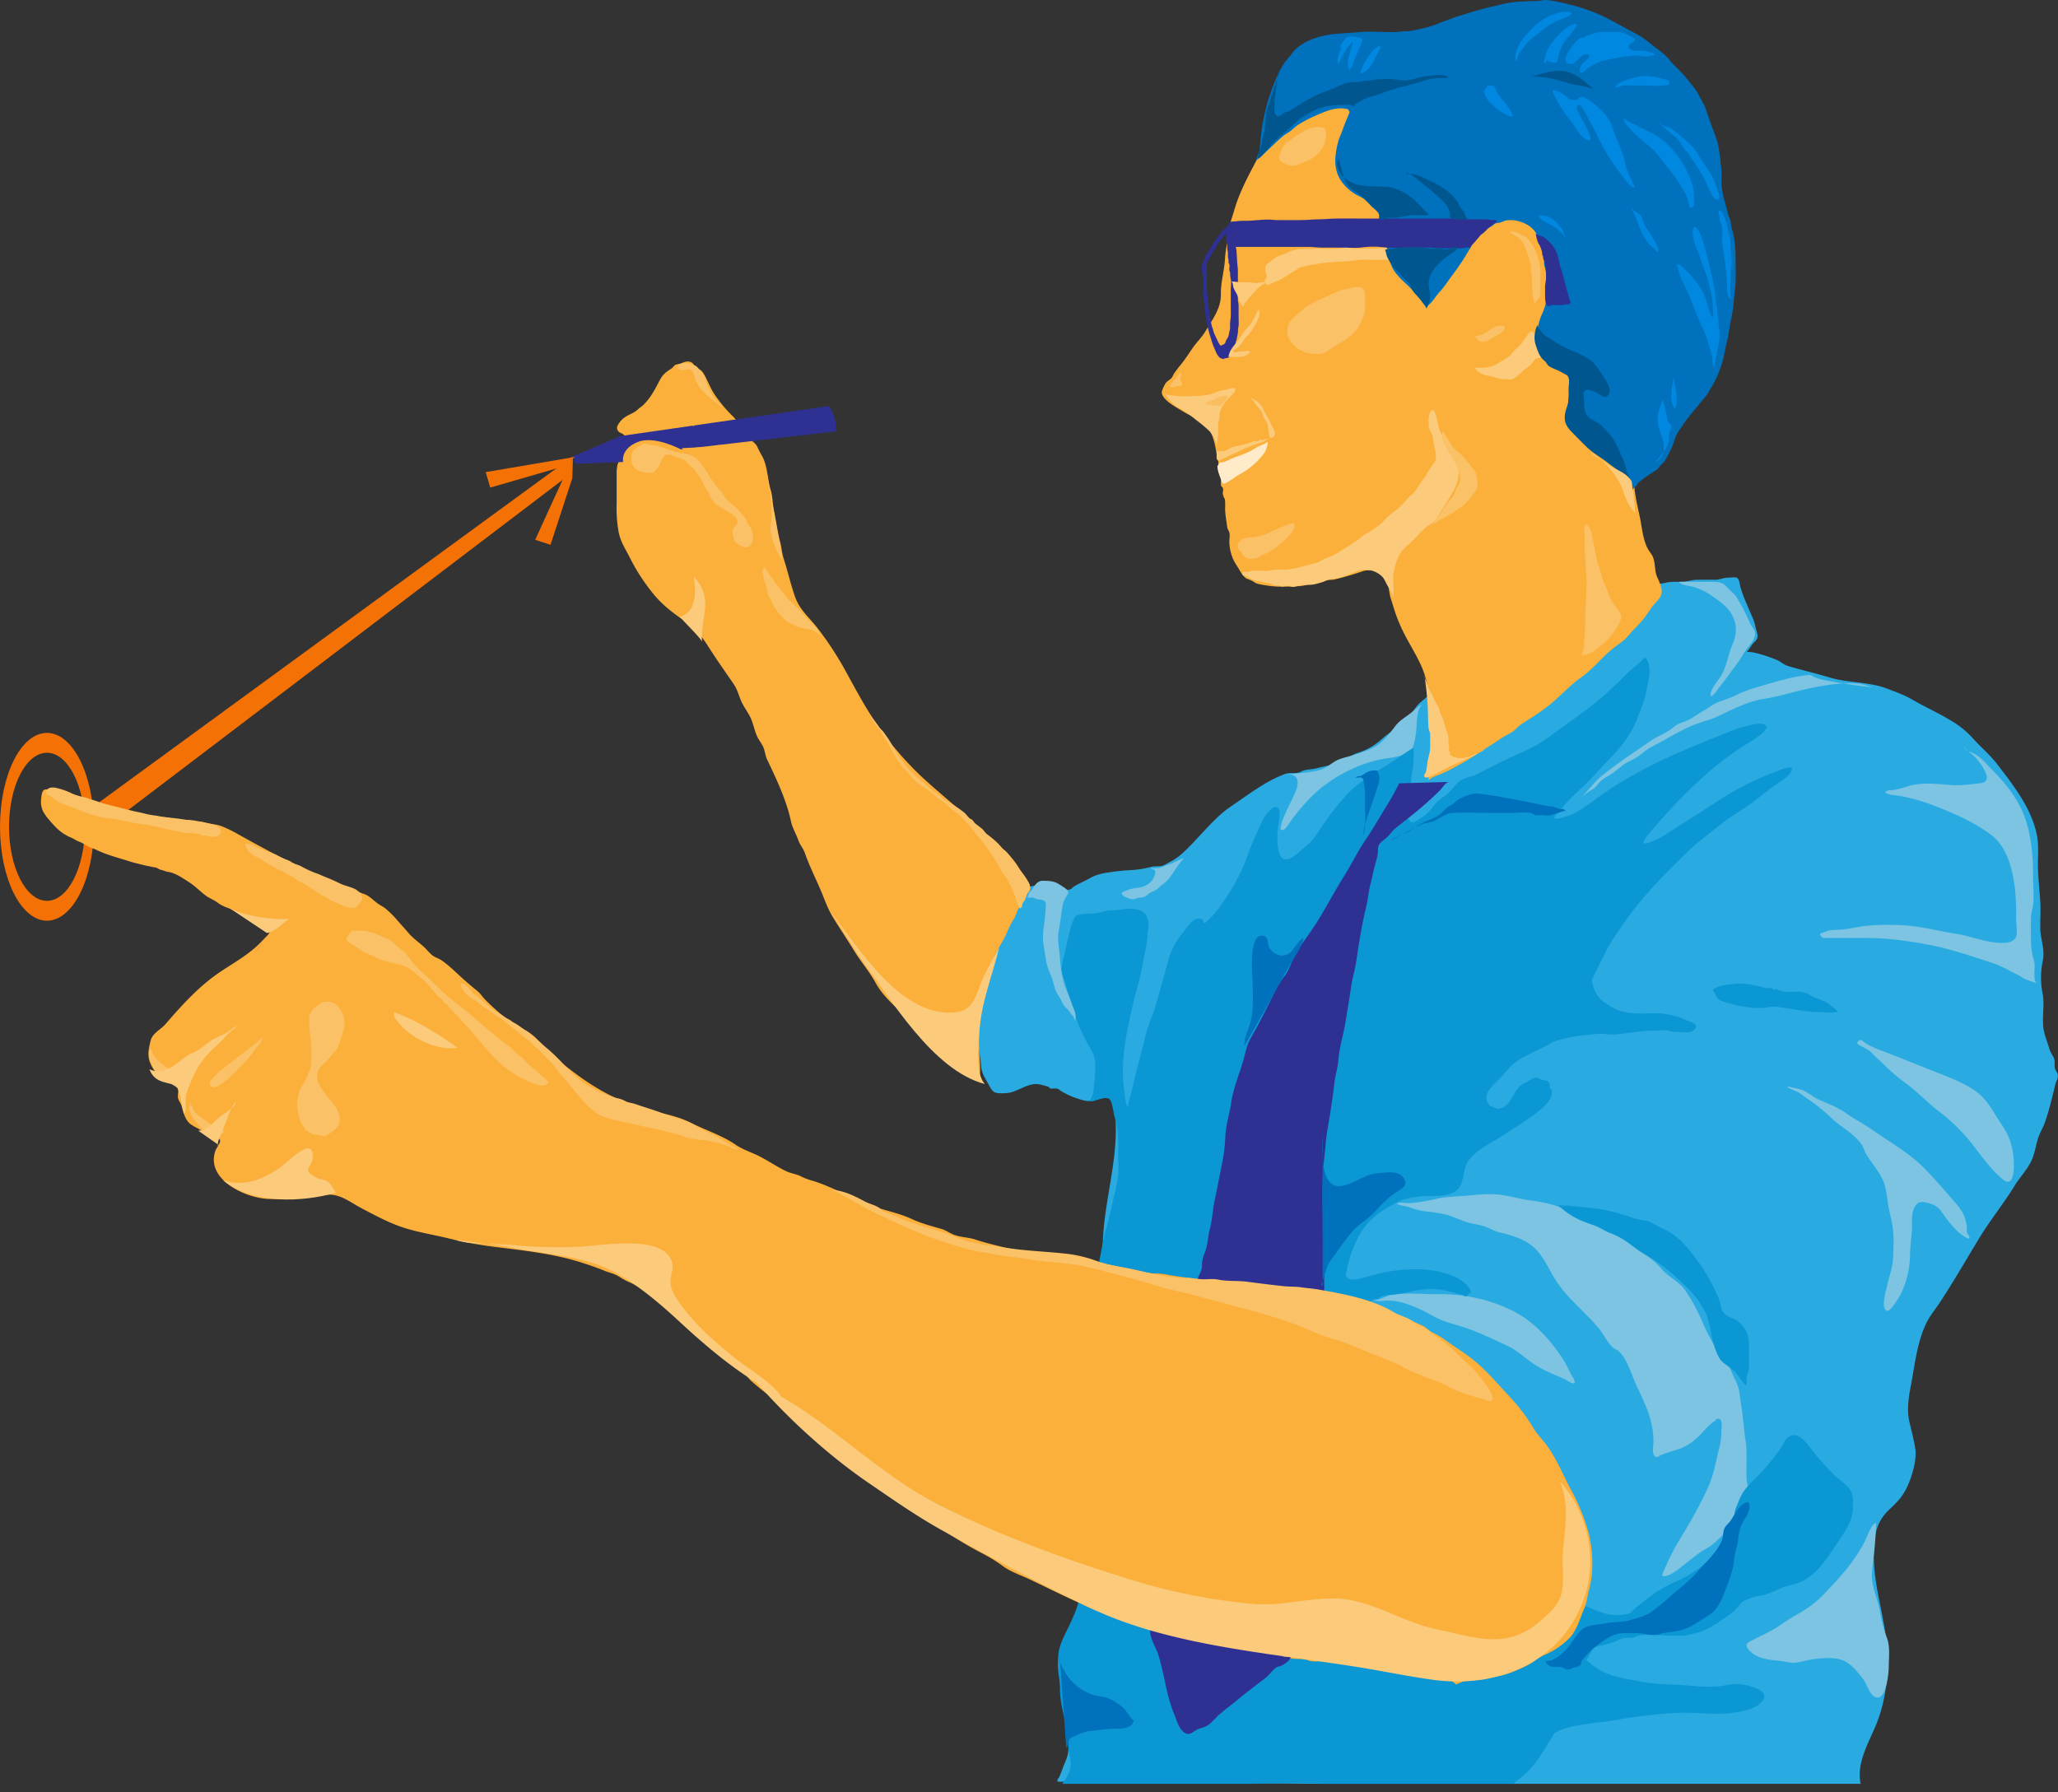 <svg xmlns="http://www.w3.org/2000/svg" xmlns:xlink="http://www.w3.org/1999/xlink" viewBox="0 0 1139.53 992.51"><rect x="0" y="0" width="1139.53" height="992.51" fill="#333333" stroke="none"/><defs><style>.cls-1{fill:none;}.cls-2{isolation:isolate;}.cls-3{clip-path:url(#clip-path);}.cls-4{fill:#f47106;}.cls-5{fill:#29abe2;}.cls-10,.cls-16,.cls-6{fill:#fbb03b;}.cls-7{fill:#0071bc;}.cls-8{fill:#2e3192;}.cls-9{fill:#fbca7b;}.cls-10,.cls-16,.cls-9{mix-blend-mode:multiply;}.cls-11{fill:#ffeac9;}.cls-12{fill:#00568f;}.cls-13{fill:#7cc4e2;}.cls-14{fill:#0087e0;}.cls-15{fill:#0b97d4;}.cls-16{opacity:0.45;}.cls-17{fill:#fbc167;}</style><clipPath id="clip-path" transform="translate(-415.7 -82.82)"><rect class="cls-1" width="1627.04" height="1070.61"/></clipPath></defs><title>quiz_2</title><g class="cls-2"><g id="Слой_2" data-name="Слой 2"><g id="Livello_2" data-name="Livello 2"><g class="cls-3"><path class="cls-4" d="M441.7,488.65c-14.36,0-26,23.28-26,52s11.64,52,26,52,26-23.28,26-52S456.06,488.65,441.7,488.65Zm0,93c-11.6,0-21-18.36-21-41s9.4-41,21-41,21,18.36,21,41S453.29,581.65,441.7,581.65Z" transform="translate(-415.7 -82.82)"/><polygon class="cls-4" points="50 447.84 317 252.84 314 263.84 50.35 464.23 50 447.84"/><path class="cls-5" d="M1001.35,1069.43c-.47-1.57.42-1.6.86-2.59.63-1.43,1.19-2.81,1.72-4.32,1-3,2.59-5.67,3.12-8.86.6-3.61.18-7.62.2-11.26.08-14-4.26-27.83-4.8-41.8-.31-7.95,3.45-13,7-19.73a103.93,103.93,0,0,0,11.79-38.94c1.37-16.66,2.37-33.64,2.5-50.35.06-7.26-1.33-14.18-1.41-21.35-.05-4.32,1.32-8.47,1.12-12.77-.59-12.84,2.45-25.08,2.65-37.88.28-17.1-.54-34.14.35-51.25,1.36-26.05,11.09-51.6,5.23-77.69-3.4-1.65-10.44,2.86-15.1,1.69a45.59,45.59,0,0,1-13.24-5.28c-1.51-.95-1.14-1.31-3.16-1.53q-1.22.08-2.44.09a1.65,1.65,0,0,1-1.37-1c-2.42-.6-5.38-1.73-7.9-1.48-4.93.47-9.46,4-14.1,4.8-1.84.32-6.41.55-8-.29s-2.88-3.61-3.74-5.16c-1.63-2.94-3.31-5.27-3.61-8.88a70,70,0,0,0-1.46-9.66,47.75,47.75,0,0,1-.81-11c0-12.57-1.23-25.68,2.29-37.89,1.1-3.81,2.27-7.69,3.49-11.47,1.64-5.06,4.85-9.54,7.48-14.14,1.72-3,3.25-6.55,5.57-9.16.88-1,2.05-1.4,2.3-2.79,1.66.42,1.75-3.14,3-3.42s2.65,0,4-.2c4.43-.7,8.36-1.38,13-1.1a24.26,24.26,0,0,1,7.06,1.75c1.24.5.71,1,2.27,1,1.73-.06,2-1.07,3.17-1.81,2.94-1.82,6.32-3.16,9.33-4.89s7.14-2.57,10.55-3a106.6,106.6,0,0,1,11-1.15,55.53,55.53,0,0,0,11.73-1.79c2-.56,3.57-.2,5.59-.5,1.77-.26,3.11-1.37,4.7-2.16,4.41-2.19,7.39-5,10.86-8.5,7.59-7.6,14.58-16.63,23.42-22.56,9.61-6.45,18.54-13.55,29.46-17.67,2.67-1,4.88-.34,7.62-.81,1.29-.22,1.81-.91,3.06-1.25,2.07-.57,4.64-.61,6.84-1.14,3.91-1,8-1.76,11.81-2.89s6.94-4.34,10.67-5.53a34.9,34.9,0,0,0,13.33-7.39c2.56-2.37,5.39-4.14,8-6.51s4.66-4.82,7.42-7c2.6-2.05,3.78-5,6.38-7.14,2.76-2.29,5.26-4.59,7.91-7,10.89-10,23.63-18.25,35.93-26.41,5.09-3.37,10.3-6.55,15.61-9.56,6.85-3.89,14.76-8.85,22.69-11.23,9.4-2.82,18.56-5.41,28.15-6.86,2.34-.35,4.48-1.59,6.81-2s4.48-.21,6.74-.77c1.8-.45,3.46-1.4,5.26-1.72,2.19-.39,4.16-.11,6.34-.67,2.93-.75,5.84-.61,8.91-.59,3.38,0,6.1-1.21,9.39-1.17,3.13,0,6.26-.05,9.39,0,2.93,0,4.65-1.18,7.64-1.17,1.25,0,3.63-.48,4.6.15,1.35.87,1.43,3.43,1.82,4.85,1.49,5.38,4,10.68,6.22,15.9a25.81,25.81,0,0,1,2.06,5.84c.28,1.64,1,3.36,1.22,5,.28,2.25-1,3.14-2.42,4.69s-2.68,4.56-4.58,5.43c1.28-2.72,16.8,3.13,18.75,4.22s2.63,2,4.71,2.69,4,1.2,6,1.75c5.72,1.55,11.57,3,17.25,4.71,10.43,3.17,22,2.33,32.25,6.3,4.95,1.92,9.08,3.31,13.73,6,7.19,4.18,14.72,7.49,21.83,11.87a50.83,50.83,0,0,1,12.08,9.95c4.19,4.72,9.08,8.67,12.88,13.64,8.77,11.46,18.73,23.93,22,38.52,1.14,5,.91,10.09.81,15.2-.15,7.83.86,15.45,1.31,23.25.28,4.91-.14,9.8,0,14.7.19,5.88,2.69,11.48,1.34,17.51a46.43,46.43,0,0,0,0,18.58c1,5.35-.31,12.14.31,18.11.42,4.09,2.38,8.64,3.55,12.61.54,1.83,1.93,3.27,2.47,5s0,3.56.44,5.35c.26,1.15,1.22,1.85,1.51,3.21.48,2.28-.81,3.55-1.3,5.54-1.73,7.07-3.31,14-5.77,21.06-.86,2.46-2.22,4.76-3.19,7.18-1.68,4.19-2.08,8.67-3.75,12.84-2.26,5.65-6.74,10-9.87,15.13-6.23,10.12-13.7,19.24-19.84,29.42-7.17,11.88-14.15,23.93-21.77,35.54-2.32,3.54-5.16,6.85-7.05,10.66-5.26,10.56-6.56,23.46-8.73,34.82-1.45,7.61-2.41,14.1-.6,21.28,1,4.08,2.39,9.68,3.05,14.07.87,5.73-1.75,14.71-4.17,20.13-3,6.62-5.87,9.11-10.68,13.75-7.37,7.11-8.13,15.58-8.16,25.15,0,15.83,5,30.59,6.84,46.36,1.94,16.37.28,34-6.27,48.92-4.15,9.49-11.17,22.19-7.21,33l1.95.4" transform="translate(-415.7 -82.82)"/><path class="cls-6" d="M1323.72,369.28c1.2,5.69,1.62,12.52,4.53,17.67.94,1.67,2.22,2.86,2.85,4.72.88,2.59.92,5.5,1.4,8.19.36,2,1.29,3.43,2,5.25.83,2.1,1.68,4.51,1.13,6.67-.74,2.91-4.41,5.61-5.93,8.16a61.6,61.6,0,0,1-9.45,11.54c-1.9,1.93-3.26,4-5.38,5.8s-4.67,3.41-6.89,5.27c-5.83,4.91-10.45,10.9-16.72,15.31-5.86,4.12-10.69,9.46-16.15,14.09s-10.86,7.93-16.84,11.74c-2.12,1.35-3.48,3.42-5.66,4.7-2,1.18-4,2.12-6,3.49-3.83,2.71-7.82,5-11.7,7.63a173.76,173.76,0,0,1-15.51,9.1,66.74,66.74,0,0,1-7.7,3.52c-1.51.57-3.93,1.48-5,2.82.14-1.39-.22-2.94,0-4.28s1-2.2,1.3-3.44c.85-3.78-.06-9-.06-12.91,0-13.8.54-29.33-5-42.14-2.82-6.54-6.79-12.57-10-19a93.3,93.3,0,0,1-5-12.09c-.71-2.11-1.27-4.25-2-6.41-.85-2.45-.91-4.43-1.47-6.83s-1.9-5.93-4.13-7.55c-2.39-1.74-7.08-2.15-10.05-1.19a160.3,160.3,0,0,1-15.79,4.62c-1.67.36-3.35,0-5,.36-.3.07-.84.86-1.37,1-.77.17-1.64-.26-2.41-.13-3.65.61-7,2.31-10.85,2.44-4.8.17-10.22.54-15,0-2.27-.24-5.24-.73-7.45-1.21-1.75-.38-2.62-1.47-4.25-2.12-2.2-.88-2.63-.69-4.15-2.64a17.25,17.25,0,0,1-1.9-2.76c-1.26-2.26-3.1-4.65-4-7.19a24.15,24.15,0,0,1-1.72-8.8c0-1.42.39-3.4.06-4.76s-1.08-1.88-1.27-3.4c-.44-3.69-1.16-6.8-1.14-10.62a19.32,19.32,0,0,0,0-4.15c-.32-1.32-1.05-2.08-1.26-3.43-.15-1,.34-2.08.11-3s-.82-.83-1-1.38c-.51-1.77.22-3.65-.2-5.4-.36-1.51-1.08-2.06-1.26-3.7s.19-3.1-.23-4.72c-1.62-6.22-1.59-13.21-5.9-18.55-1.52-1.88-4.39-3.39-6.29-4.8-2.17-1.6-5.14-2.74-7.5-4.24-3.26-2.07-11.91-6.42-11.51-10.86a18.48,18.48,0,0,1,1.77-4.07c.92-1.8,2.51-2.2,3.67-3.55.59-.69,1-2.06,1.67-2.91,1-1.28,1.94-2.66,3-3.9,2.43-2.95,4.55-6.12,6.69-9.33,2.4-3.59,5.49-6.35,7.66-10.13,2.36-4.09,5.08-7.77,6.78-12.27a19.9,19.9,0,0,0,1.44-8.13c0-6.81,2-12.89,2.3-19.46a62.59,62.59,0,0,1,2.13-12.21c.52-2,0-4.11.5-6.2.59-2.59,1.63-5.23,2.35-7.8,2.82-10,7.62-19,12.48-28.11,1.76-3.29,4.67-11.73,9.59-11.92,3.69-5.09,7.76-8.12,12.86-11.71a96.72,96.72,0,0,1,26.48-13.63c11.11-3.54,21.56-8.92,32.91-11.68,5.05-1.23,10-3,15.08-4.15,6.8-1.48,13.61-1.07,20.52-1.08,9.73,0,17.83,1,26.87,4.69,3,1.19,6.1,2.14,8.87,3.75,3.29,1.91,5.72,4.82,9,6.78,5.63,3.38,9.44,8.4,14.05,12.89a94.31,94.31,0,0,1,14.06,18.14c3.78,6.17,7,12.7,10.7,18.93a80.78,80.78,0,0,1,9.08,23.21c3.43,15.09,7.83,30,8.48,45.53.27,6.5,1.16,12.78,1.17,19.33a140.15,140.15,0,0,1-1.43,20.68c-.51,3.46-.68,7.18-1.6,10.52-1,3.72-2.15,7.21-2.83,11.05-1.77,10-2.76,20-4.43,30C1319.46,351.58,1321.94,360.8,1323.72,369.28Z" transform="translate(-415.7 -82.82)"/><path class="cls-7" d="M1166.59,100.75c-6.71.57-13.51.58-20,2.35-5.21,1.41-10.32,3.72-14.15,7.63-1,1-1.69,2.3-2.67,3.35a32.28,32.28,0,0,0-3.13,3.94,58.42,58.42,0,0,0-5.12,10.16,112.09,112.09,0,0,0-7.83,31.61,60,60,0,0,1-.76,6.82,27.24,27.24,0,0,1-1.21,3.15,9.69,9.69,0,0,1-1,2.46,8.78,8.78,0,0,1,1.61-1.4c1.17-1,2.24-2,3.37-3,3.57-3.21,6.84-6.7,10.58-9.75,1.2-1,2.58-1.65,3.81-2.58,1.49-1.12,2.78-2.47,4.33-3.52a67,67,0,0,1,10.17-5.29c4.89-2.2,10.58-4.6,16-3.66,1.29.22,1.67.09,2.06,1.29.08.26.29.28.28.64a4.42,4.42,0,0,1-.47,1.28c-1.21,2.86-2.39,5.79-3.43,8.71-.78,2.2-1.84,4.26-2.41,6.53a46.81,46.81,0,0,0-1.52,8.82,23.09,23.09,0,0,0,.7,7.32c1.47,5.35,5.54,9.7,10.15,12.61,1.65,1,3.52,1.67,5.1,2.84A37.49,37.49,0,0,1,1175,197c.91.91,2,1.64,2.88,2.53a10.36,10.36,0,0,1,2.07,3.46,15.14,15.14,0,0,1,1.45,3c.65,2.56,1,5.13,1.55,7.71.79,4,.44,8,1.86,11.86.72,2,1,3.94,2,5.81,2.07,3.76,5.36,6.71,8.48,9.58a75,75,0,0,1,8.28,9.69,22.88,22.88,0,0,1,2.23,3.3c-.69-1.21,1.68-2.78,2.41-3.62,1.62-1.87,2.87-4,4.59-5.81,2.8-3,4.86-6.46,7.34-9.68a140.51,140.51,0,0,0,10-15.3c.82-1.41,1.66-2.91,2.57-4.27a25.73,25.73,0,0,1,4.58-4.71c1.48-1.33,3.21-1.58,4.76-2.72.84-.62,1.11-1.15,2.09-1.42.58-.16,1.23-.14,1.83-.26,1.49-.31,2.77-1.22,4.27-1.36a19.53,19.53,0,0,1,3.63,0c4,.43,9,2.55,11.49,5.88a25.33,25.33,0,0,1,2.33,3.93,20.08,20.08,0,0,1,1.91,4.09c.18.86.32,1.7.52,2.56s-.09,2.1.09,3.12c.12.67.43,1.27.5,2s-.13,1.66-.05,2.48c.14,1.45.73,2.87,1,4.3.54,3.52.12,7.35.12,10.91a37.67,37.67,0,0,1-.24,6.74,27.06,27.06,0,0,1-2.13,6.19c-2.55,5.81-3.73,12.82,0,18.4.48.72,1,1.43,1.55,2.11a36.61,36.61,0,0,0,4,3.8c1.38,1.3,2.32,3.13,3.92,4.18,1.89,1.24,3,1.8,4.21,3.84,2.17,3.56,2,7.17,1.54,11.24s-1.18,8.4-.53,12.55c.61,3.94,3.87,6.51,6,9.73a48.72,48.72,0,0,0,11,11.67,60.49,60.49,0,0,0,6.83,4.66c3.19,1.79,5.58,4.54,7.91,7.38a26.33,26.33,0,0,1,3,3.89,13.71,13.71,0,0,1,1,4.07c-.26-1,1.09-2,1.55-2.53a.58.58,0,0,0,.66-.49,3.49,3.49,0,0,1,.51-1,6.06,6.06,0,0,1,.77-.75,74.45,74.45,0,0,1,9.14-6.35c1.31-.85,2.07-2.25,3.14-3.33a8.64,8.64,0,0,0,2-2.17,76.81,76.81,0,0,0,4.21-8.28c.91-2.26,1.44-4.73,2.63-6.87.84-1.51,1.94-2.81,2.85-4.25,2.83-4.46,6.46-8.28,9.73-12.45,1.71-2.19,3.72-4.09,5-6.58.63-1.21,1.29-2.25,2-3.41a53.43,53.43,0,0,0,3.8-8.11c2.13-5.16,2.82-10.93,4.18-16.33,1-4,1.33-8,2.2-12a68.69,68.69,0,0,0,1.45-9.44c.3-3.83,1-7.66,1.07-11.5.11-3.64,0-7.31,0-11,0-6-.22-12.38-2.1-18.11a22,22,0,0,1-.6-3.73c-.24-1.43-1-2.67-1.36-4.07-.66-2.62-1.39-5.22-2.09-7.83a46.19,46.19,0,0,1-1.71-9.64c-.1-2.52.19-5.07.05-7.59-.07-1.32-.51-2.55-.56-3.87a25.51,25.51,0,0,0-.37-4.19c-.55-2.74-.74-5.74-1.68-8.38-2-5.59-4.2-11.16-6-16.81-.89-2.8-2.72-5.44-4-8.06-1.52-3.07-4.11-5.76-6.16-8.49a77.87,77.87,0,0,0-7.72-8.2c-1.37-1.37-2.33-3-3.73-4.33a40.73,40.73,0,0,0-4.71-4c-3.9-2.74-7.25-6.1-11.48-8.36-4.91-2.63-9.82-5.26-14.71-7.94A91.81,91.81,0,0,0,1289,86.46q-4.28-1.25-8.65-2.17a51.5,51.5,0,0,0-8.57-1.47c-1.9-.07-3.7.62-5.61.58-3.13-.06-6.22.26-9.35.34a58,58,0,0,0-10.76,1.76c-5.2,1.14-10.38,2.47-15.47,4-2.5.76-5,1.55-7.51,2.28-2.23.65-4.32,1.64-6.51,2.37-3.68,1.23-7.26,3-11,3.87-2.81.66-5.53,1.33-8.37,1.85a25.39,25.39,0,0,1-3.9.27c-1.52,0-3,.38-4.52.42-7,.19-14.12-.59-21.08.07Z" transform="translate(-415.7 -82.82)"/><path class="cls-8" d="M1101.52,255.13c0-1,0-2.09,0-3.13,0-1.26-.4-2.05-.39-3.34,0-5.2,0-10.39,0-15.59,0-2-.38-4.06-.46-6.08-.07-1.7-.19-3.4-.3-5.1a18,18,0,0,0-.61-3.13c-.28-1.12-.16-2.25-.39-3.37s-.06-2.18-.19-3.31c-.1-.82-.36-1.49-.39-2.33a4.33,4.33,0,0,0-.31-1.17c-.1-.41,0-.81-.07-1.19s-.34-.35-.38-.6a11.16,11.16,0,0,0-.1-1.31c-.78,0-2,1.92-2.51,2.51-1.08,1.16-2.33,2-3.39,3.24a73.43,73.43,0,0,0-4.84,6.94,38,38,0,0,0-2.09,3.5c-.53,1-1.51,1.81-1.9,2.87-.21.56-.31,1.08-.55,1.64-.7,1.61-1.46,2.87-1.47,4.68a16.09,16.09,0,0,0,.51,4.33c.93,3.63,0,7.71.35,11.43.21,2.26.51,4.52.75,6.78a74.67,74.67,0,0,0,3.57,17.39,35.38,35.38,0,0,0,1.47,4.31c.44.86.79,1.84,1.18,2.72a9.13,9.13,0,0,0,1.76,2.76c.77.82,1.5.76,2.44,1.11.35-.58,1.69-.56,2.27-.71a3.57,3.57,0,0,0,1.75-1.41,11.4,11.4,0,0,0,1.17-2.1,22.45,22.45,0,0,0,1.09-2.85c.12-.47,0-.92.18-1.39,0-.18.26-.19.33-.46s-.11-.57,0-.83.34-.55.42-1c.15-.74.21-1.38.39-2.12a12.47,12.47,0,0,0,.38-3.14c0-1.24.37-2.15.4-3.33C1101.57,260,1101.52,257.54,1101.52,255.13Zm-4.61,5.47a17.87,17.87,0,0,0-.08,3.53,4.48,4.48,0,0,1-.2,1.38c-.43,1.63-.41,3.29-1.37,4.73a7.17,7.17,0,0,0-1,2,1.64,1.64,0,0,1-1.09,1.29c-.41.2-1.19.78-1.67.61-.25-.08-.49-.56-.63-.76a27.23,27.23,0,0,1-1.65-3.38,26.11,26.11,0,0,1-1.42-3.11c-.23-.69-.37-1.41-.6-2.1a15.25,15.25,0,0,1-.71-2.21c-.19-1.08-.37-2.18-.54-3.27a13,13,0,0,0-.25-1.49,16.25,16.25,0,0,1-.28-2c-.2-1.4-.46-2.73-.7-4.11-.13-.73.05-1.48-.08-2.19a8.43,8.43,0,0,1-.24-1.8,7.66,7.66,0,0,0-.24-1.69c-.11-.61.08-1.24-.08-1.84-.47-1.75-.2-3.89-.2-5.73v-6.79c0-.88-.26-2.43.12-3.26.64-1.4,1.47-2.71,2.22-4.05a17,17,0,0,1,1-2c.22-.3.53-.51.73-.82a11.15,11.15,0,0,1,.52-1.08c.15-.2.38-.26.52-.46.26-.36.34-.89.58-1.28.43-.69.82-1.42,1.25-2.1s1.3-1.4,1.82-2.19a8.2,8.2,0,0,1,1.44-2,7.18,7.18,0,0,1,.45,1.62,12.09,12.09,0,0,1,.3,2.06c.07.44.25.85.32,1.29.21,1.5-.05,3,.34,4.48a11,11,0,0,1,.09,2.74,15.65,15.65,0,0,0,.4,2.34c.05.45-.12,1,0,1.39s.34.57.43.94c.24,1-.19,2.17,0,3.17.08.51.33.85.43,1.34a6.77,6.77,0,0,1,0,1.19,9.53,9.53,0,0,0,.36,2.35c.39,1.78,0,4,0,5.82v11.59A30.6,30.6,0,0,1,1096.91,260.6Z" transform="translate(-415.7 -82.82)"/><path class="cls-8" d="M1099.17,219.52H1140c2.63,0,5.2.42,7.82.4,3.19,0,6.38,0,9.57,0,4.1,0,8.37.34,12.44-.09a44.41,44.41,0,0,1,10.48-.22c5.88.81,12.1.3,18,.3,2.74,0,5.49,0,8.23,0,2.5,0,4.87.4,7.36.39,3.36,0,6.72,0,10.08,0a9.84,9.84,0,0,0,2.74-.3,7.47,7.47,0,0,1,3.1,0,.65.65,0,0,1-.36.72l.39-.78-.24,0c.55-.33.72-1,1.12-1.49s.8-.76,1.17-1.16c.93-1,1.61-2,2.54-2.94a10.74,10.74,0,0,1,1.45-1.66,16.78,16.78,0,0,0,3-2.65,30.56,30.56,0,0,1,3.54-3c.53-.43,2.06-1.09,2.19-1.85-.49-.05-.68-.4-1.1-.5a7.78,7.78,0,0,0-1.58,0c-1.43,0-2.71-.41-4.12-.4-3.07,0-6.15,0-9.22,0-.95,0-1.77-.36-2.71-.42-.78,0-1.58,0-2.36,0h-49.86c-6.25,0-12.52-.12-18.77,0-3,.05-6,.4-9,.41s-6.29.36-9.45.41c-3.83.05-7.66,0-11.49,0a40.88,40.88,0,0,1-5.31-.21,41.62,41.62,0,0,0-7,.21c-2.4.11-4.8.43-7.2.4a31.67,31.67,0,0,0-4.56.19c-1,.13-2,.1-2.93.28a4.92,4.92,0,0,1-1.55.31" transform="translate(-415.7 -82.82)"/><path class="cls-6" d="M970.92,553.17a62.48,62.48,0,0,1-8.79-7.51C951.6,534.6,939.36,525,928,514.76A177.5,177.5,0,0,1,898,479c-5.61-8.74-10.52-18.23-15.59-27.31A186.58,186.58,0,0,0,869,431.45c-4.67-6.28-10.42-10.54-13.14-18.34-2.4-6.9-4-14.07-6.25-21-1-3.19-1.15-6.35-2-9.47s-1.41-6.58-2-9.82c-.48-2.66-.94-5.28-1.47-7.93-.71-3.56-.57-7.13-1.67-10.66-1.93-6.14-1.63-13.28-4.89-19.06a45.33,45.33,0,0,1-2.47-4.77c-.9-2.12-2.51-2.65-3.86-4.29-1.56-1.9-2-3.84-4-5.57-2.36-2.12-3.49-5-5.7-7.14a74.5,74.5,0,0,1-10.07-12c-2.59-3.82-3.91-8-6.36-12-1.13-1.87-2.47-2.06-4-3.29-1.15-.92-1.58-2.32-3-2.84-2.26-.8-4.09.34-5.93,1-1.17.45-1.57,0-2.73.72-.68.42-1.11,1.3-1.77,1.75-3.09,2.11-4.86,3.11-6.73,6.71-2.49,4.78-5,9.71-8.92,13.48-1,1-2.14,1.64-3.13,2.59-1.87,1.81-4.11,2.48-6.28,3.77a12.53,12.53,0,0,0-5.22,5.74,3.08,3.08,0,0,0,1.06,3c.62.52,1.75.77,2.37,1.28,1.23,1,.5,2.27,0,3.46a24.49,24.49,0,0,0-2,5.33c-.28,1.78,0,3.6-.34,5.37-.24,1.12-.74,2.16-1,3.28a20.8,20.8,0,0,0-.36,4.38c0,5.48,0,11,0,16.45a74,74,0,0,0,1.12,15.93c1.15,5.57,3.44,8.69,5.93,13.59a108.5,108.5,0,0,0,14.05,21.5c4.9,5.8,10.37,9.78,16.52,14.08a45.81,45.81,0,0,1,12.38,13c4.66,7.36,9.66,14.44,14.59,21.63,2.29,3.35,2.78,5.93,4.3,9.54s4.14,6.64,5.66,10.3,2,7.55,4.11,11.07a45.72,45.72,0,0,1,2.41,4c1.08,2.32,1.15,4.84,2.25,7.17,5.21,11,10.61,22.2,13.21,34.21.83,3.85,2.86,7,4.17,10.71.91,2.54,2.65,4.35,3.53,6.87,2.38,6.88,5.63,13.32,8.54,20.07,2.29,5.32,3.94,10.53,7,15.53,3.79,6.22,7.89,12.22,11.67,18.43,3.66,6,8.51,11.53,11.86,17.7,3.5,6.43,8.49,10.92,13.7,16.09,3.77,3.74,6.86,8.49,10.92,11.86s7.32,7.64,11.76,10.56c4.91,3.22,9.69,7.16,14.26,10.87,1.75,1.41,4.29,4.13,6.58,4.48,1.54-4.65.23-11.73.23-16.55,0-4.4-.61-9.28.26-13.62.72-3.59.45-7.2,1.15-10.8s1.56-7,2.26-10.46a62.78,62.78,0,0,1,2.2-9.54c1.08-2.91,1.47-5.55,2.92-8.32,1.36-2.59,2.71-5,4.15-7.45,2.12-3.68,3.38-7.61,5.57-11.31a18.36,18.36,0,0,0,2.32-4.57c.7-2.39,1.71-3.52,3-5.6.74-1.21,1.25-2.57,2-3.78.65-1.06,2.17-2.27,2.43-3.5.68-3.28-4.18-7.81-5.63-10.57A35,35,0,0,0,970.92,553.17Z" transform="translate(-415.7 -82.82)"/><path class="cls-8" d="M732.7,335.65l26.7-11.39,115.3-16.61s4,5,4,14l-86,10s-15-8-24-4c0,0-9,3-8,11l-26,1Z" transform="translate(-415.7 -82.82)"/><path class="cls-9" d="M1060.43,300.52l.14.65a63.19,63.19,0,0,0,15.36,1c3.39-.12,7.49-.27,10.7-1.28,1.83-.57,3.52-1.58,5.46-1.83a37,37,0,0,0,5.13-1.23c3.51-.92,3,1.29.84,3.48-3.06,3.15-7.11,7.21-7.1,11.79a15.47,15.47,0,0,1-.61,3.67c-.41,1.89-.05,3.8-.14,5.71-.14,2.82-.8,5.48-.81,8.37.38-2.9-2.18-7.37-4.07-9.34a79.91,79.91,0,0,0-7.25-6.07c-2.1-1.73-4.46-3.47-6.65-5.09-1.22-.9-2.66-1.51-4-2.29C1065,306.57,1062.72,303.94,1060.43,300.52Z" transform="translate(-415.7 -82.82)"/><path class="cls-9" d="M1095.91,280.43a53.13,53.13,0,0,0,6.56,0,10.35,10.35,0,0,0,3.78-1.13c.73-.43,1.21-1.15,2-1.46-.76-1-2.87-.51-4-.51a11.52,11.52,0,0,0-2.9.26c-.66.16-1.55.61-2.23.16-1.44-.95.75-1.59,1.43-2.09a13.7,13.7,0,0,0,3.54-4.21,14.9,14.9,0,0,1,2.49-2.77,22.31,22.31,0,0,0,3.15-4.4c1.52-2.56,4.1-6.73,3.28-9.87-1.16,0-1.5,2-2,2.9a27.36,27.36,0,0,1-3.7,6,32.82,32.82,0,0,0-4.68,6C1100.75,272.88,1096.53,275.59,1095.91,280.43Z" transform="translate(-415.7 -82.82)"/><path class="cls-9" d="M1119.67,239.84c.38-.2.76-.4,1.1-.56,1.16-.53,2.41-.85,3.54-1.45a51.89,51.89,0,0,0,4.91-3c1.62-1.09,3.3-1.71,4.76-3a4.21,4.21,0,0,1,1.86-1,105.33,105.33,0,0,1,15.78-2.72c4.81-.53,9.77-.4,14.52-1.15,3.5-.55,7.21-.26,10.76-.26h4.58a10.58,10.58,0,0,1,2.11,0c.54.12.71.65,1.33.6-.46-.41-.73-2-.84-2.65s-.35-1.21-.48-1.84.14-1.29,0-1.85c-.36-1.25-1.64-1.11-2.69-.9a34.32,34.32,0,0,1-6.82.41c-2.57,0-5.14,0-7.71,0-2.25,0-4.45-.81-6.67-.4-4.93.91-10.21.4-15.23.4a34.71,34.71,0,0,1-4.26.1,38.68,38.68,0,0,0-4.22.17,9.79,9.79,0,0,0-1.4,0c-1,.14-1.94.52-2.92.75-1.9.44-3.49,1.52-5.32,2.2a28.55,28.55,0,0,0-3.81,1.44,22.18,22.18,0,0,0-3.6,2.64c-1,.84-2.35,1.49-2.57,2.76a9.22,9.22,0,0,0,.5,4.24c.4,1.32.09,1.61-.55,2.74a2.07,2.07,0,0,0,.29,2.56,1.62,1.62,0,0,0,1.21.43A4.47,4.47,0,0,0,1119.67,239.84Z" transform="translate(-415.7 -82.82)"/><path class="cls-9" d="M1097.61,238.7c1.71,0,3.36.34,5.07.41,1.44.06,2.9-.1,4.34,0s2.81.48,4.24.44c1.17,0,2.2-.42,3.37-.42a6.06,6.06,0,0,1,1.14,0c.36.07.42.47.9.34-3.33,1.32-5.6,4.27-8,6.77-1.14,1.18-2,2.55-3.15,3.76a4.42,4.42,0,0,0-1.31,2.38c-1.47.18-2.93-4.91-3.3-5.86-.5-1.29-1.33-2.41-1.9-3.67a6.75,6.75,0,0,1-.57-1.83A3.67,3.67,0,0,0,1097.61,238.7Z" transform="translate(-415.7 -82.82)"/><path class="cls-10" d="M1234.7,249.13c-.76.1-1.17,1.48-1.56,2.07-.77,1.21-1.81,2.09-2.63,3.23a19.88,19.88,0,0,0-2.1,4.32c-.51,1.29-.27,2,.12,3.35a4.31,4.31,0,0,0,3.18-.31c.82-.54.84-1.47,1.53-2.1a6.83,6.83,0,0,1,3.55-1.19,17.72,17.72,0,0,0,3.65-.4c.77-.19,2.67-.2,2.14-1.71-.26-.76-1.56-.79-2-1.64a8,8,0,0,1-.61-2.77c-.25-2.5-.42-4.24,1.31-6.26s4-3.06,6.14-4.43c1.16-.76,2.68-1.95,1.83-3.55-1.28-2.41-5.48-2.33-7.73-2.2-3.25.18-3.7,3.12-4.28,5.61a31.73,31.73,0,0,1-1.58,4.2c-.85,2.14-1.84,3.93-4,4.81" transform="translate(-415.7 -82.82)"/><path class="cls-10" d="M1239.39,229.83c0-2-.52-3.76-.54-5.73s0-3.65,1.54-5.28a23.58,23.58,0,0,1,3.19-2.72,8,8,0,0,1,5.32-1.93c.81,0,3.09.28,3.69.9.75.78,0,1.75-.9,2.14a9.29,9.29,0,0,1-2,.21,13.46,13.46,0,0,0-3.4,1.32c-3.55,1.59-7.51,6.8-6.32,11l.43.09" transform="translate(-415.7 -82.82)"/><path class="cls-9" d="M1232.61,286.43c3.91,0,7.6.26,11.19-1.71a61.25,61.25,0,0,0,7.7-4.76c1.13-.87,1.51-1.87,2.42-2.77,1.68-1.65,3.38-2.87,4.7-4.85.95-1.42,2.07-2.94,3-4.22,3.54-4.72,3.89,1.13,5.35,3.86,1.08,2,3.22,4.11,4.73,5.84,1,1.19,3.52,3.06,3.81,4.56-1.22.65-1.23-.42-2-.86a3.27,3.27,0,0,0-1.76-.59c-1.6-.17-4.12-.29-5.5.53-1.09.65-1.68,1.88-2.5,2.81a20.53,20.53,0,0,1-3.56,2.93c-2.37,1.73-4.84,5.07-7.88,5.73-1.35.29.13.19-1.69-.06-1.07-.14-2-.11-3.15-.16-2.3-.11-4.56-1.26-6.89-1.62a15,15,0,0,1-4.85-1.54C1234.46,288.91,1232.56,287.68,1232.61,286.43Z" transform="translate(-415.7 -82.82)"/><path class="cls-9" d="M1106.91,402.53a7.47,7.47,0,0,0-3.09-1.14c-.94-3,1.9-1.56,3.6-2a7.09,7.09,0,0,1,2.32-.55h2.86c2.32,0,4.81.28,7.06-.26a28,28,0,0,1,6.63-.26,37.93,37.93,0,0,0,9.91-1.69c1.89-.5,3.77-.76,5.61-1.44,1.21-.44,2.51-.51,3.7-1,1-.42,1.91-1.1,2.87-1.61a29.07,29.07,0,0,1,3.89-1.54,30.68,30.68,0,0,0,4.67-2.48c3.22-1.8,6.19-4,9.34-5.9,1.68-1,3-2.41,4.6-3.52,1.46-1,3.06-1.74,4.52-2.73s2.9-1.9,4.25-3c1.51-1.2,2.58-2.68,4-4,2.13-2,4.59-3.52,6.71-5.51a57.57,57.57,0,0,0,4.52-4.77c1.19-1.4,2.81-2.39,3.94-3.83,1.44-1.84,2.76-4,4.1-5.95.67-1,1.46-1.92,2.11-2.88s1-2.19,1.74-3.15a21,21,0,0,0,2.15-3.11c.45-.85,1.48-1.79,1.72-2.63a14.14,14.14,0,0,0,.06-3.45c0-1.64-.48-2.34-.8-3.88-.44-2.05-.5-4.25-1.12-6.32s-1.95-3.33-2-5.46-.25-4.89.61-6.92c1.91-4.49,3.48,1.08,3.91,3.09.61,2.92,1.16,6,2.54,8.7a51.24,51.24,0,0,1,3.35,7.71c.71,2.1,2.47,3,3.56,4.81a18.89,18.89,0,0,1,2.37,5.11c1.21,5.65-1.08,11.29-3.93,16-2,3.31-3.82,6.56-6.07,9.71-1.18,1.66-2,3.68-3.5,5.12s-3.13,1.92-4.52,3.15c-2.66,2.35-5.08,5.14-7.59,7.65-2,2-4.88,4-6.4,6.51-1.9,3.1-2.77,6.63-3.64,10-.68,2.6-.17,5.91-.17,8.61,0,1.56,0,3.13,0,4.69a8.61,8.61,0,0,0,0,1.61c.19.87,1,1.15.92,2.19-1.32-2.85-1.68-5.67-3.61-8.16-1.52-2-2.06-4.54-3.92-6.26a13.43,13.43,0,0,0-9-3.47c-5.13.18-9.32,3.15-14.17,4.35-2.53.63-4.92.6-7.38,1.63a39.77,39.77,0,0,1-6.64,2.06c-2.81.65-5.85,0-8.61.76-1.5.39-2.65.91-4.3.54s-2-.66-3.52-.32c-.69.15-.73.34-1.55.23s-1.36-.6-2.37-.64a13.2,13.2,0,0,1-2,0c-.56-.12-.91-.51-1.32-.64-1.15-.36-2.48-.73-3.68-1a50.84,50.84,0,0,1-6-1.18A17.32,17.32,0,0,1,1106.91,402.53Z" transform="translate(-415.7 -82.82)"/><path class="cls-10" d="M762.26,342.78c-.8,3.21,5.85,7.44,7.8,9.39,2.15,2.15,4.16,3.87,7.1,4.74a47.93,47.93,0,0,1,6.88,2.92c4.09,1.94,9.43,4.23,11.29,8.59,1.66,3.91-.21,8.25-.19,12.32a22.3,22.3,0,0,0,1,7.43,27.07,27.07,0,0,1,.56,3.55c.17.88,1,1.53.86,2.47.06-1.51-1.67-3.32-2.54-4.44-1.27-1.62-3.25-3.55-5.36-4s-5.38-.11-7.54.11c2-1.79,2.08-3.81,2.07-6.32a30.25,30.25,0,0,0-.85-7.37c-.77-3-4.58-6.95-7.13-8.87a87.73,87.73,0,0,1-9.83-9,17.45,17.45,0,0,1-3.52-5.09,14.85,14.85,0,0,1-1.3-2.22,5.69,5.69,0,0,1-.09-1.8C761.57,343.1,761.85,342,762.26,342.78Z" transform="translate(-415.7 -82.82)"/><path class="cls-10" d="M785.74,319.3c1.37.41,2.24-1.2,3.16-2a43.08,43.08,0,0,0,6.15-5.86c1-1.34.86-3,1.43-4.5s1.2-2.31,1-3.85a17.69,17.69,0,0,1-.19,3,15.48,15.48,0,0,0,.29,6.13c.33,1.82.71,5.51,2.29,6.76q0-.64,0-1.29" transform="translate(-415.7 -82.82)"/><path class="cls-10" d="M792.78,331c.95,0,.94.71,1.57,1.1s1,.31,1.53.62a24.22,24.22,0,0,0,4.37,2.11c1.73.58,4.06,1.48,5.23,3,4,5,8.32,10,12,15.23a9.17,9.17,0,0,1-1.06-2.62c-.51-1.74.16-3.23.76-4.89a30.3,30.3,0,0,1,6.28-10.43,46.25,46.25,0,0,1,5-4c.73-.54,1.48-1,2.25-1.66s1.91-.83,2.49-1.61c-2.28.08-4.37.85-6.74.84-2.69,0-4.86.81-7.48.78-1.92,0-4.43-.43-6.29,0-.89.19-1.39.65-2.29.84a18.92,18.92,0,0,1-3.55,0" transform="translate(-415.7 -82.82)"/><path class="cls-11" d="M1091,338.87c2.52.32,4.87-1.41,7.15-2.31,3.65-1.44,7.92-2.7,11.29-4.73a31.13,31.13,0,0,1,4.26-2.33,16.67,16.67,0,0,0,4-2.07,12.71,12.71,0,0,1-3,7.65c-1,1.05-1.88,2.16-2.89,3.17a49.43,49.43,0,0,1-5.32,4.55c-2.25,1.68-4.94,2.78-7.12,4.36a39.69,39.69,0,0,1-5.1,3.25c-1.2.61-1.69.24-2.16-1.1-1-2.89-2.33-5.56-2.34-8.7V341" transform="translate(-415.7 -82.82)"/><path class="cls-9" d="M1089.39,332.61a19,19,0,0,0,4.21-.06c1.49-.36,2.9-1.7,4.4-2.14,2.51-.72,5.09-1,7.46-1.7,1.08-.31,1.9-.58,3-.88.51-.13.65-.62,1.21-.75.77-.18,1.66.26,2.43.08.54-.13.71-.67,1.2-.76s1.27.08,1.89,0c1.11-.18,2.92-.77,3.6-1.69a12.38,12.38,0,0,1-3.08,2.42c-2.21,1.18-4.4,1.38-6.63,2.35s-4.25,1.61-6.42,2.74c-4.09,2.15-8.3,3.82-12.32,5.75a2.43,2.43,0,0,1-1-1.45" transform="translate(-415.7 -82.82)"/><path class="cls-9" d="M1107.39,302.09c1.13,1.51,3.06,2,4.52,3.11a9.67,9.67,0,0,1,3.11,3.93c1,2.09,2.23,3.95,3.23,6,.87,1.76,1.73,3.49,2.54,5.28.47,1,1.09,1.93.72,3.26s-1.05,1.17-2.18,1.84c-1.73-2.28-.9-5.68-2-8.37-.5-1.26-1.49-2.1-2-3.27-.65-1.48-.33-2.68-1.72-3.93" transform="translate(-415.7 -82.82)"/><path class="cls-10" d="M1093.3,356.09a43.75,43.75,0,0,0,7.24-1c.56,1.62-2.17,4-2.94,5.17-.44.64-2.05,4.52-2.6,4.65-.13-.73-.49-1.34-.65-2.05-.26-1.1.18-4.2-1-4.69" transform="translate(-415.7 -82.82)"/><path class="cls-12" d="M1124.61,121.3c-1.74,1.41-1.44,5-1.76,6.86a110.48,110.48,0,0,0-1.41,12.43c-.07,1.47-.45,4.51.59,5.81,1.5,1.87,2.83.05,4.3-.86,1.11-.69,2.36-.81,3.49-1.46,1.85-1.07,3.77-2.31,5.6-3.42a85.64,85.64,0,0,1,11.36-6.08c3.16-1.33,6.52-2.29,9.55-3.87a22.32,22.32,0,0,1,7.59-2.39c1.31-.16,2.6.07,3.93-.13a31.05,31.05,0,0,1,3.91-.63c2.45-.07,4.66-.66,7-.78,3.39-.16,7.42-.43,10.72.19a20.17,20.17,0,0,0,10.54-.86,55.14,55.14,0,0,1,9.75-1.59,18.92,18.92,0,0,1,5.47,0,12.57,12.57,0,0,0,3,.71c-.91-.2-1.07.5-1.77.72a10.89,10.89,0,0,1-2.66,0,37.9,37.9,0,0,0-9.54,1.52c-5.29,1.74-10.64,3-16,4.43-4.11,1.1-7.86,3-12,4a24.6,24.6,0,0,0-7,2.74c-.83.51-1.94,1-2.68,1.49-.39.27-1,1.18-1.41,1.33-.93.34-.88-.35-1.57-.47a13.92,13.92,0,0,0-2.12-.17,59.49,59.49,0,0,0-9.76.68,26.42,26.42,0,0,0-11.3,4.06c-2,1.3-4.28,2.13-6,3.89-1.49,1.5-3.12,2.73-4.65,4.28s-3.46,2.72-5.09,4.29a61.1,61.1,0,0,0-4.75,4.54,33.5,33.5,0,0,1-2.48,3.11c-1.35,1.32-3.45,4.4-5.18,5-.3-2.94,1.57-5.78,2.12-8.61a28.13,28.13,0,0,1,.91-4.57,11.3,11.3,0,0,0,.78-4.27c.08-2.84.61-5.6.79-8.45" transform="translate(-415.7 -82.82)"/><path class="cls-12" d="M1281.11,274.69c2.84,1.52,5.82,2.46,8.65,3.9,2.6,1.32,5.69,2.71,7.84,4.7s3.65,4.78,5.27,7.08c1.85,2.64,6,8.64,3.11,11.52-1.34,1.33-2,.79-3.52,0-1.91-1-7.75-5-9.64-2.22-.65,1-.12,2.72-.06,3.78.2,3.36-.29,7.28,2.17,10,1.32,1.45,4,2.58,5.73,3.67,2.22,1.42,3.68,3.44,5.52,5.3,3.61,3.64,5.89,9.75,8,14.32,1.78,3.79,2.42,9.05,4.93,12.4-.73-1.29-3.16-2.13-4.3-3.17-2.72-2.46-5.82-4.55-8.73-6.79-3.82-3-8.23-5.39-11.71-8.74-2.65-2.54-5.2-5.17-7.85-7.87-2.48-2.53-4.4-4.79-4.42-8.51,0-2.52.78-4.54,1.52-6.88.94-3,.58-6,.61-9.08,0-2.09,1-5.75-.76-7.38a14.72,14.72,0,0,0-2-1.12,33.08,33.08,0,0,0-4.27-2.16,20.52,20.52,0,0,1-4-2c-.95-.8-1.24-2-2.27-2.78-2.91-2.34-3.67-5.36-4.83-8.58a13.37,13.37,0,0,1-.61-5.93,18.37,18.37,0,0,1,.73-3.63c.27-.76.9-1.37.8-2.23-.13,1.64,2.19,4.4,3.25,5.48,1.45,1.47,3,2,4.64,3.12A62.56,62.56,0,0,0,1281.11,274.69Z" transform="translate(-415.7 -82.82)"/><path class="cls-12" d="M1206,253.57c-.27-1,.69-2.32,1-3.23.88-2.81.55-4.94,0-7.74-1-4.94,1.07-9.2,4.34-12.75a43.51,43.51,0,0,1,6.47-5.62c1.32-1,4.1-2.15,4.54-3.9.35-1.41-1-.74-1.92-.45-1.74.56-3.65,1.36-5.51,1a19.06,19.06,0,0,0-3.57-.61c-1.18,0-2.36.14-3.54.15a27.3,27.3,0,0,1-3.46-.55,42.66,42.66,0,0,0-4.48,0c-2.81,0-5.63,0-8.44,0-1.53,0-2.92.4-4.43.52-1.09.09-2.33.35-3.41.52-1.35.22-.92.14-.62,1.17.24.84.32,1.64.64,2.49a21.82,21.82,0,0,0,4.29,6.77c1.68,2,3.61,3.72,5.29,5.71a22.69,22.69,0,0,0,1.89,1.74c1.59,1.51,2.08,3.77,3.29,5.56C1199.32,245.87,1201.28,246.92,1206,253.57Z" transform="translate(-415.7 -82.82)"/><path class="cls-12" d="M1156.7,169.83c.38,1.35-.91,2.21-.64,3.84.57,3.49,1.64,5.77,4.48,7.91a18,18,0,0,0,9.62,4c4.25.43,8.29.49,12.56.62,6,.17,13.39,4.36,17.47,8.68,1.55,1.64,3.14,3.09,4.65,4.71.61.65,1.71,1.31,1.86,2.16-2.27.7-5.32.16-7.69.14-3.9,0-7.42,1.42-11.2,1.6-1.14.05-2.65-.32-3.76-.06-.67.16-.83.7-1.49.86-.48.12-2.68.22-3.05-.16-.53-.54,0-1.88-.18-2.56-.51-1.75-3-3.5-4.25-4.76-1.81-1.81-3.55-3.78-5.51-5.42a32.86,32.86,0,0,0-4.67-3.19C1161.44,186.2,1160.1,183.29,1156.7,169.83Z" transform="translate(-415.7 -82.82)"/><path class="cls-12" d="M1194.26,178.43c.07,1.28,1.51.71,2.39.73,3.28.07,6.44,1.62,9.35,3,6.08,2.81,13.32,6.75,16.88,12.69.67,1.12,1.13,2.47,1.89,3.52.45.62,1.18,1,1.5,1.69s.41,1.48.85,2.28a13.27,13.27,0,0,0,1.27,2c-1.73-.19-3.49.1-5.22,0a11.22,11.22,0,0,1-2.3-.63c-.59-.14-1.83.09-2.23-.29s0-1.67-.08-2.22a12.89,12.89,0,0,0-.78-2.43c-.86-2.49-3.2-4.84-5.2-6.61-2.59-2.29-5.33-4.75-8.1-6.8C1202.18,183.6,1197.91,179.38,1194.26,178.43Z" transform="translate(-415.7 -82.82)"/><path class="cls-12" d="M1262.35,125.22c2.53.06,4.88-1.18,7.38-1.74,5-1.1,9.46-2.23,14.57-.65a28,28,0,0,1,8.9,5.13,49.31,49.31,0,0,0,4.89,4.18,25.68,25.68,0,0,1-3.3-1c-2.62-.82-5.07-1-7.74-1.57C1280.28,128.1,1274.2,125,1262.35,125.22Z" transform="translate(-415.7 -82.82)"/><path class="cls-8" d="M1266,212.09c.94,1.06,3.44,1.27,4.67,2.17a21.75,21.75,0,0,1,6.17,6.8c1.87,3.29,2,7.29,3.26,10.8.94,2.54,1.53,5.16,2.22,7.78.79,3,1.56,6.07,2.45,9,.3,1,1.29,2.25-.49,2.62-.48.1-1-.05-1.46.08a6.27,6.27,0,0,1-2.06.4c-1.44,0-2.88,0-4.32,0a14.1,14.1,0,0,0-1.58,0c-.47.05-1.19.61-1.55.59-2.11-.14-2.09-4.41-2.09-5.79,0-1.57,0-3.14,0-4.71s.42-3.09.53-4.68a42.8,42.8,0,0,0-.53-7.85,10.11,10.11,0,0,0-.54-2.07c-.15-.48-.42-1-.54-1.52-.06-.26.11-.57,0-.83s-.36-.65-.42-.88c-.17-.62-.1-1.23-.23-1.85-.09-.43-.4-1.14-.52-1.68a10.37,10.37,0,0,0-.67-1.57,11.63,11.63,0,0,0-.76-1.34C1267.08,216.66,1266.62,215.46,1266,212.09Z" transform="translate(-415.7 -82.82)"/><path class="cls-13" d="M1425.13,602.22c7.61,0,15.21,0,22.82,0,11.87-.08,23,1.42,34.64,3.55,12.51,2.28,25,6.55,37.05,10.56,4.86,1.61,9.08,4.3,13.49,6.42,1.56.75,3.37,2.23,5,2.71,1.26.38,4,1.63,5.15,1.55-2.16-2-.39-8.95-1.25-11.82-1.59-5.28-1.8-9.16-1.8-14.72,0-2.93,0-5.87,0-8.8s.95-5.22,1.25-8.14c.52-5.13-.06-10.75-.06-15.91,0-12.49-1.29-26.47-7-37.89-3.62-7.27-9.53-14.54-15.29-20.21-3.24-3.19-6.42-7.51-10.62-9.48-2.37-1.11-3.87-1.33-5.38-3.58a61.28,61.28,0,0,0,5.37,4.76c2.17,1.82,8.21,9.83,7.21,13.11-.52,1.7-2.48,2.08-4.06,2.26-5,.58-10.65,1.31-15.64.95-8.16-.59-15-1.66-23.18.43a56.56,56.56,0,0,1-9.9,2.49,4,4,0,0,0-3.46,1.11c2.13,1.65,5.83,1.49,8.44,2a109.83,109.83,0,0,1,19.24,5.57c10.76,4.17,22.26,9.19,31.43,16.29,8.91,6.9,11.71,19.87,12.9,30.34a140.46,140.46,0,0,1,.53,16c0,2.54,1,7.57-.09,9.93-1.89,4.27-9.53,3.32-13.17,2.79-6.63-1-13-3.48-19.6-4.52-8.74-1.36-17.49-3.61-26.28-4.52a131,131,0,0,0-22.4-.09c-5,.37-9.76,1.68-14.69,2.17-3.66.36-6.16-.12-9.45,1.26C1423.39,599.91,1422.25,599.72,1425.13,602.22Z" transform="translate(-415.7 -82.82)"/><path class="cls-13" d="M1446.26,658.57c3.81,3.5,9.82,5.46,14.51,7.28,9.67,3.75,19.29,7.65,28.94,11.46,7.28,2.87,16.39,6.41,22.37,11.7,4,3.57,6.49,8,9.34,12.48,2.71,4.23,5.72,8.39,7.31,13.17a42.65,42.65,0,0,1,2.06,13.17c0,3.69-.44,12.61-6,8.14-5.74-4.6-10.67-11.22-15.07-17a102,102,0,0,0-19.77-20.24c-6.64-5-12.39-11.18-19-16.11a97.13,97.13,0,0,1-11.52-9.68,43.78,43.78,0,0,0-4-3.76,40.7,40.7,0,0,1-3.51-3.59C1448.3,662.14,1440.21,660.91,1446.26,658.57Z" transform="translate(-415.7 -82.82)"/><path class="cls-13" d="M1436.87,698.48a55.09,55.09,0,0,0,7.39,4.83c5,2.89,9.53,6.17,14.35,9.36,8.26,5.45,16.13,10.42,23.08,17.56,5.19,5.34,10.07,11,14.95,16.58,4.59,5.29,7.06,8.11,8.06,14.87.17,1.15-.09,2.75.2,3.78.38,1.37,1.91,1.68,1,3.32-6.12-2.31-11.23-9.45-15.08-14.82a11.08,11.08,0,0,0-6.72-4.73c-4.26-1.28-6.91-1.58-8.85,3.36-1.44,3.66-.65,7.81-.94,11.62-.36,4.76-1,9.23-1,14-.09,7.72-2.66,18-7.13,24.54-.74,1.09-3.92,6.37-5.57,5.9-3.84-1.08-.45-11.75,0-13.8,1.13-5.53,3.24-10.56,3.37-16.28.12-5.31.49-11.17-.29-16.43-.6-4-1.85-8-2.47-12.06-.74-4.82-1.06-9.76-3.17-14.23-2.45-5.19-6.33-9.36-9.16-14.15-1-1.71-1.33-3.72-2.58-5.41a32.09,32.09,0,0,0-4.67-4.93c-3.81-3.27-8.18-5.94-11.8-9.36-2.34-2.21-4.59-4.24-7-6.16-3.49-2.76-7-5-10.62-7.72-1.38-1-6.82-2.78-6.92-3.56,1.08-.21,3.68.74,4.87.94a16.88,16.88,0,0,1,4.69,1.44,57.55,57.55,0,0,1,5.18,3.29C1424.16,692.81,1429,693.74,1436.87,698.48Z" transform="translate(-415.7 -82.82)"/><path class="cls-13" d="M1455.65,463.7c-4.35-.08-7.55-2.14-11.87-2.4-10-.59-20,1.29-29.65,3.48-7.32,1.66-14.21,3.92-21.63,5-6,.92-12.2,3.37-17.73,5.93-4.18,1.93-8,4.1-12.37,5.54a100.18,100.18,0,0,0-11.39,4.07c-7.13,3.31-14,7.53-21,11.16-3.06,1.59-5.49,4.14-8.42,5.93-2.43,1.49-5.13,2.38-7.37,4.15a67,67,0,0,1-7.46,5.59,24.23,24.23,0,0,0-4.87,3.34c-2.09,2.08-2.35,3.31-5,4.75-1.85,1-3.39,2.34-5.19,3.41,3.74-3.11,6.4-7.45,10.24-10.62,8.13-6.71,17.09-12.63,25.76-18.6a51.37,51.37,0,0,1,7.9-4.7,33,33,0,0,0,7.31-4.72c2.62-2,5.75-2.34,8.54-3.95s5.45-3.58,8.36-5.18c2.68-1.48,4.79-3.43,7.78-4.5a70.61,70.61,0,0,0,9.4-3.62c5.18-2.69,10.93-4.23,16.54-5.87,7.44-2.18,16.65-4.79,23.93-5.31,1.19-.18,1.9.78,2.89,1.21a31.92,31.92,0,0,0,6.51,1.79A273.28,273.28,0,0,0,1455.65,463.7Z" transform="translate(-415.7 -82.82)"/><path class="cls-13" d="M1192.53,748.85c1,.08,1.93.21,2.77.19,5.8-.13,11.47-1.48,17.12-2.64s10.87-1,16.47-1.55c5.81-.57,11.89-1.2,17.71-.41,5.51.74,10.86,2.37,16.39,3.09a79.39,79.39,0,0,1,12.82,2.55c8.42,2.52,16.19,6.87,24,10.88,6,3.08,12.27,6.24,17.61,10.28,6.19,4.68,13.14,8,18.2,14.11,3.82,4.59,9.44,6.78,13,11.72a93.55,93.55,0,0,1,9.63,17.63,113.62,113.62,0,0,0,8.18,15.61c2.83,4.43,6.36,7.62,8.25,12.68.94,2.52,2.45,4.87,3.29,7.4,1,2.93,1.19,6.43,1.69,9.48,1.18,7.12,1.58,14.19,2.64,21.26,1,6.85.09,13.65.53,20.52.22,3.45,1.4,6.38,1.25,9.91-.21,4.73-2.81,7.92-5.31,11.76a27.57,27.57,0,0,1-6.39,7.28c-4,3-7.29,7.26-11.77,9.68s-8.82,6.28-12.94,9.42c-2.36,1.8-8.31,7-11.62,5.72.27-2,1.58-4.2,2.41-6.07a113.42,113.42,0,0,1,6.78-13.19c6-9.84,11.92-20,16.59-30.55,2.89-6.54,4-13.9,5.8-20.79a33.46,33.46,0,0,0,1.18-9.07c0-2,1-6.45-1.12-7.15-1.83-.61-1.57.53-2.59,1.15-3.61,2.2-6.63,6.53-9.78,9.32a29.52,29.52,0,0,1-10,6.15q-3.64,1.1-7.25,2.28a22.9,22.9,0,0,0-4.72,2.24c-3.43-.33-2.16-5.66-2.13-8.19.14-11.94-4.4-20.93-9.4-31.54-2.67-5.67-5.05-14.51-9.72-18.87-1-1-2.36-1.28-3.39-2.19-3-2.65-5-7.19-7.58-10.32-7.11-8.74-16.07-15.55-22.6-24.81-5-7-8.22-16.71-15.45-21.85-5.32-3.78-11.19-5.28-17.35-6.82-2.95-.74-5.52-2.41-8.41-3.33-3.09-1-6.33-1.24-9.42-2.22-3.79-1.2-7.26-3.08-11.12-4.08a81.16,81.16,0,0,0-11.29-1.85,38.15,38.15,0,0,1-9.28-2.35c-1.47-.56-6.8-1.14-7-2.09A6.42,6.42,0,0,1,1192.53,748.85Z" transform="translate(-415.7 -82.82)"/><path class="cls-13" d="M1176.26,803c3.8-.39,7.09-2.8,10.89-3.32,8-1.1,16.72-.16,24.85-.23,14.77-.13,29.62,3,42.77,10,10.32,5.49,19.43,15.41,25.79,25.1a65,65,0,0,1,4.58,8.42c.79,1.68,2.69,3.83,2.49,5.69-1.52.79-4.15-1.53-5.52-2.15-5.29-2.35-10.4-4.29-15.4-7.27-5.64-3.37-10-8.16-16-11-6.77-3.23-14-6.59-21-9.28-5.52-2.13-11.47-3.24-16.9-5.6-3.76-1.63-7.24-4-11-5.61a57.72,57.72,0,0,0-10.54-3.87,33.35,33.35,0,0,0-6-.86C1183.41,802.87,1180.07,803.64,1176.26,803Z" transform="translate(-415.7 -82.82)"/><path class="cls-13" d="M1454.48,926.22c-2.51.2-5.05,7.86-6.06,9.82-6,11.75-14.38,20.83-23.59,30.3-4.91,5.05-10,8.22-16,11.61-4.57,2.58-8.54,5.86-13.22,8.29-3,1.58-6.1,3-9.12,4.63-.79.42-3.06,1.32-3.5,2.23-.94,1.93,1.88,4.26,3.26,5.32,4.07,3.13,10.14,3.61,15.07,4.1,2.7.27,5.73,1.32,8.45,1,3.35-.38,6.69-1.54,10.07-1.94,5.13-.62,11.81-1.3,16.68.8,4.19,1.81,8.21,6.74,10.93,10.38,1.86,2.49,3.3,7.86,6.07,9.53,6.62,4,8-13.66,8-16.19,0-5.5.92-11.49-1.14-16.66a69.55,69.55,0,0,1-3.68-14.12c-.87-5.06-3-10-4-15C1451,952.78,1454,946.57,1454.48,926.22Z" transform="translate(-415.7 -82.82)"/><path class="cls-13" d="M1127,511.83c2.09,0,4.32-.54,6,1.09,1.85,1.85,1.29,5,.46,7.18-1.66,4.33-4,8.54-5.88,12.81-1,2.27-3,6.77-2.74,9.33,2.19.94,3.64-2,4.65-3.44a104.17,104.17,0,0,1,15.31-17.63,81,81,0,0,1,25.48-15,65.12,65.12,0,0,1,15.49-3.72,35.19,35.19,0,0,0,5.29-1.17c1.71-.48,2.75-1.57,4.79-1.2,0,0-.11,0-.13,0s0,.07-.06.06c2.64-1.82,3.65-8.32,4.07-11.31.67-4.75-.08-11.91,3.18-15.91-1.94,1-3.62,2.83-5.34,4.21-3.1,2.5-6.82,4.45-9.24,7.69-3,4-6.5,8.57-10.81,11.19-3.1,1.88-7,3.12-10.53,4.36-3.32,1.16-6.93,1.77-10.19,3.08-2.3.93-4.09,2.53-6.18,3.8C1146.13,509.94,1143.84,510.11,1127,511.83Z" transform="translate(-415.7 -82.82)"/><path class="cls-13" d="M1345.3,405c6.21,0,12.42,0,18.63,0,4.22,0,6.1.53,8.57,3.5,1.46,1.75,3.32,2.74,4.56,4.72,1.43,2.28,2.79,4.64,4,7,1.39,2.64,2.6,5.35,3.85,8.05.59,1.29,2,2.94,2.4,4,.61,1.68-.22,4-1.11,5.45-1.56,2.52-3.65,4.51-5.14,7.14a72.71,72.71,0,0,1-5.6,8.25c-2.69,3.54-5.17,7.16-8,10.59-1.12,1.38-2.63,4.28-4.49,4.61-.79-3.49,4.36-8.82,6-11.79,2.95-5.42,3.71-11.39,6.06-17,2.44-5.77,2.54-10.37-.13-15.86-2.35-4.83-7.79-8.45-12.06-11.41a35.25,35.25,0,0,0-8.48-4.13C1350.76,406.9,1346.77,407.17,1345.3,405Z" transform="translate(-415.7 -82.82)"/><path class="cls-14" d="M1275.39,133.3c.19,1.45,1.44,3.13,2.05,4.38a58.37,58.37,0,0,0,6.28,10c1.24,1.6,2.52,3.17,3.69,4.83a45.47,45.47,0,0,0,3.22,4.8c.91,1,4,3.79,5.56,3.13.76-1.51-1-4.68-1.6-6-1.33-2.74-2.84-5.44-4.23-8.14-.53-1-2.22-3.25-1.32-4.54,1.08-1.54,2.15.16,2.75,1a20.26,20.26,0,0,1,2,3.12c1.24,2.51,2.62,4.86,3.93,7.33,2.53,4.77,4.73,9.68,7.46,14.35a138.84,138.84,0,0,0,8.89,12.8c.88,1.18,4.58,6.65,6.75,6.17,0-.7-.76-1.54-1-2.13-.39-.85-.65-1.75-1-2.61a52.75,52.75,0,0,1-2.56-5.9c-.55-1.88-.86-3.82-1.39-5.7a78,78,0,0,0-3.41-9c-1.23-2.93-2.28-6-3.4-9-2-5.33-6.52-9.34-10.93-12.88a25.18,25.18,0,0,0-3.39-2,4.36,4.36,0,0,0-2.87-.79c-1,.23-1.16,1-1.92,1.43a6.49,6.49,0,0,1-2.5.1c-2,0-3.63-2-5.23-3.15a12.23,12.23,0,0,0-2.86-1.48c-.68-.27-2.58-.48-2.76-1C1275.81,132.35,1276.12,132.3,1275.39,133.3Z" transform="translate(-415.7 -82.82)"/><path class="cls-14" d="M1314,147.91c.84.21.74,1.09,1,1.83.76,1.84,2.43,3.47,3.73,4.93,3.34,3.72,7.44,6.62,11.11,10,4.51,4.16,7.85,9.28,11.73,14a82.27,82.27,0,0,1,7.27,11.4,21.53,21.53,0,0,1,2.05,5.84c.27,1.26.64,3.11,2.07,1.46s.64-4.79.66-6.71a24,24,0,0,0-2.14-9.17c-3.95-9.76-10.54-18.74-19.65-24.21-1.71-1-3.51-1.51-5.21-2.61a20.15,20.15,0,0,0-2.5-1.08c-.62-.31-1.18-.78-1.81-1.14a27.72,27.72,0,0,0-2.84-1.27C1317.29,150.25,1315.26,148.45,1314,147.91Z" transform="translate(-415.7 -82.82)"/><path class="cls-14" d="M1333.83,150.52c.89,0,1.21.85,1.82,1.31,1.2.92,2.94.92,4.3,1.63,3.41,1.77,6.14,4.63,9.15,7a32.51,32.51,0,0,1,7.54,9c1.42,2.26,3,4.31,4.29,6.65.6,1.11,1.54,2,2.17,3,.46.8.77,1.7,1.19,2.52.64,1.24,1,2.58,1.48,3.86a12.93,12.93,0,0,1,1.19,2.86c.19,1,.69,1.84.8,2.83.2,1.75-.92,2.92-2.48,1.6-1.39-1.17-2.41-3.56-3.22-5.14-1.35-2.64-2.28-5.43-3.86-8-1.86-3-3.71-6-5.75-8.82-.77-1.07-1.38-2.33-2.2-3.35-.57-.7-1.28-1.24-1.83-2-1.71-2.23-2.51-4.74-4.68-6.55C1340.86,156.59,1337.79,154.14,1333.83,150.52Z" transform="translate(-415.7 -82.82)"/><path class="cls-14" d="M1237.3,133.3c1.06,3.9,2.91,6.06,6,8.68a28.85,28.85,0,0,0,5.49,3.85c1.29.66,3,1.73,4.53,1.49,0-1.47-1.7-3.93-2.57-5.26-1.89-2.91-4.53-5.12-6.21-8.23-.45-.83-.67-1.86-1.16-2.66-.59-1-.38-.77-1.41-1a6.87,6.87,0,0,0-1.69-.06C1238.49,130.35,1238.41,132.28,1237.3,133.3Z" transform="translate(-415.7 -82.82)"/><path class="cls-14" d="M1255,116.61a8.92,8.92,0,0,1,.25-5.22,24.91,24.91,0,0,1,4.55-8.18c4.87-5.78,10-10.64,17.42-12.93a18.07,18.07,0,0,1,5.48-.81c.79,0,2.11-.26,2.73.38,1.08,1.11-1.43,2-2.36,2.36-3.49,1.51-6.88,2.76-10.12,4.86-2.5,1.62-4.61,3.74-7,5.48a22.16,22.16,0,0,0-5.25,4.71c-1.64,2.25-3.44,4.15-4.52,6.77C1255.34,116.14,1255.69,117,1255,116.61Z" transform="translate(-415.7 -82.82)"/><path class="cls-14" d="M1271.22,118.17c-.84-.75-.52-1.69-.3-2.63a22.94,22.94,0,0,1,4.47-9.58,41.24,41.24,0,0,1,8.38-8.24c1.41-1,3.42-1.91,5.16-1.4,0,.66-.59,1.21-1,1.75a41.75,41.75,0,0,1-2.52,3.69c-1.78,2.12-3.7,3.85-4.78,6.46a32.3,32.3,0,0,0-1.59,4,19.93,19.93,0,0,1-1,4c-.24.51-.59,1.27-1.27,1.35a9.77,9.77,0,0,1-4.55-1.29c-.43-1.85,2.5-5.92,3.08-7" transform="translate(-415.7 -82.82)"/><path class="cls-14" d="M1292.09,103.57c-2.21.24-4.11,2.54-5.36,4.13-1.41,1.8-4.75,6.28-4.09,9,.23.91.79,1.24,1.69,1.47,2.2.58,3.23-.54,4.63-2,1.72-1.82,4-4,6.75-3.06.56,1.53-2.65,3.78-3.66,4.72-.82.76-2.77,4.9-.69,5.23,1.06.17,2.39-1.6,3.17-2.2a35.09,35.09,0,0,1,5.39-3.15c3.43-1.76,7.58-1.94,11.28-2.87a46.31,46.31,0,0,1,6.61-.89,29.62,29.62,0,0,1,4.21-.42c1.41.05,2.52.56,4,.55h1.56a5.66,5.66,0,0,0,1.68-.4c.91-.19,2.18.23,2.8-.64a5.84,5.84,0,0,0-3.63-1.56c-1-.13-1.91-.48-2.92-.55-1.63-.12-3.24.16-4.88-.08s-4.29-1.26-2.48-3.46c.65-.79,3.39-1.62,2.57-3.1-.27-.49-1.59-1.14-2.08-1.42a30.77,30.77,0,0,0-4.48-1.87c-2.07-.77-4.26-.49-6.43-.48-1.6,0-3.22-.09-4.82,0a25,25,0,0,0-7.18,1.59C1293.85,102.65,1292.37,103.9,1292.09,103.57Z" transform="translate(-415.7 -82.82)"/><path class="cls-14" d="M1310.35,131.22c.07-1.76,2.9-2.89,4.14-3.39,4-1.62,8.51-3,12.88-2.93a35.28,35.28,0,0,1,9.14,1.64c1.1.32,3.75.51,3.52,2.35-.17,1.39-3.19,1.29-4.13,1.37-3,.25-5.88-.09-8.85-.08-2.6,0-5.21,0-7.81,0a27.28,27.28,0,0,0-5.15.05C1312.63,130.52,1311.55,131.46,1310.35,131.22Z" transform="translate(-415.7 -82.82)"/><path class="cls-14" d="M1158.52,108.78c-.83,2.24-2,4.49-2.15,6.91-.05.78-.12,2,.43,2.47,1.4-2.14,2.09-4.65,3.52-6.78a44,44,0,0,1,3.09-4.13c.35-.41.78-1,1.29-1,.24.68-.06.83-.29,1.45-.47,1.27-.84,2.61-1.19,3.91-.79,2.89-2,6.93-.42,9.78,1.42-.53,2.15-3.89,2.76-5.25,1.1-2.47,2.1-5,3.1-7.47.67-1.68,2.63-4.38,0-5-.59-.14-1.24-.17-1.78-.31a7.76,7.76,0,0,0-2.09-.26,12.06,12.06,0,0,0-2.05-.06c-2.46.5-4.11,4-5.25,5.8" transform="translate(-415.7 -82.82)"/><path class="cls-14" d="M1169,123.91a6.09,6.09,0,0,1,.83-3.41,32.44,32.44,0,0,1,3.6-6.43c1.52-2.16,3.63-5.31,6.45-5.75.48,1.17-.41,2.06-.94,3-1.14,2.1-2.07,4.28-3.16,6.38-1,1.94-4.45,5.88-6.77,5.66" transform="translate(-415.7 -82.82)"/><path class="cls-14" d="M1318.7,198a48.18,48.18,0,0,1,3.23,6.33c1.34,3.45,2.5,7.59,4.64,10.62a34.09,34.09,0,0,0,3.11,3.91c.6.63,1.36,1.08,2,1.71s2.36,2.65,2.23.39c-.08-1.27-1.33-3.37-1.9-4.43-1.33-2.5-3-4.83-4.55-7.2a13.58,13.58,0,0,1-1.83-3.52,9.72,9.72,0,0,0-1.1-3C1322.86,200.3,1320.7,200,1318.7,198Z" transform="translate(-415.7 -82.82)"/><path class="cls-14" d="M1364.61,286.7c-.91-2.06-.55-4.49-1-6.69-.54-2.6-1.46-5.23-2.18-7.79-1.25-4.43-3.46-8.38-5.22-12.61-1.62-3.89-3.11-7.81-4.66-11.73-1.65-4.19-3.88-8.12-5.53-12.27-.73-1.85-1-4.26-2.08-5.93,1.56-1.49,3.46,1.17,4.4,2.1a62.29,62.29,0,0,1,9.49,11.4c2.87,4.77,3.45,10.4,5.9,15.34.85-.3.37-3.91.38-4.61.06-5.45-1.33-10.46-2.63-15.7-1-4.15-3-7.94-4.17-12.06-.87-3.16-2.5-5.88-3.41-9-.61-2.1-1.35-5.32-.71-7.56.53-1.87,1.91-.8,2.7.46,2.63,4.15,3.73,9.83,5,14.52s2.32,9.54,3.4,14.32c.4,1.75.63,3.43.86,5.2.11.85.39,1.65.49,2.5s-.11,1.6,0,2.35a70.85,70.85,0,0,1,1.06,7.42c.1,1.49.53,2.77.52,4.29a16.22,16.22,0,0,0,.41,4.15,19.6,19.6,0,0,1,0,6.38C1367.14,274.59,1366.47,278,1364.61,286.7Z" transform="translate(-415.7 -82.82)"/><path class="cls-14" d="M1374,248.09c-2.23.18-2-6.38-2.09-7.63a165.47,165.47,0,0,0-2.11-19.65,35.53,35.53,0,0,1-.52-6.87,42.67,42.67,0,0,0,0-5.41c-.29-1.45-1.15-2.7-1.4-4.17q-.06-1.21-.22-2.41a4.29,4.29,0,0,1-.35-.65c-.06-.52-.26-1.41.44-1.7,1.67-.69,3.44,5.33,3.58,5.74a56.35,56.35,0,0,1,2.74,16.45c0,1.91.25,3.52.42,5.41.19,2.12-.48,4.19-.45,6.32C1374.05,237.23,1373.83,241.22,1374,248.09Z" transform="translate(-415.7 -82.82)"/><path class="cls-14" d="M1269.65,204.78c5.13,2.58,10.66,5.56,13.57,10.77-1.21-2.12-1.65-4.47-3.14-6.54a19.6,19.6,0,0,0-6.28-5.84c-2.29-1.16-4.31-1-6.76-1" transform="translate(-415.7 -82.82)"/><path class="cls-14" d="M1332.78,338.35c1.14,0,2.08-1.55,2.61-2.39a11.29,11.29,0,0,0,1-9.63c-1.53-4.8-3.73-9.56-2.54-14.7a58,58,0,0,1,2.59-7.68,21.85,21.85,0,0,0,1,4.19c.72,2.24,1,4.56,1.58,6.81a5.05,5.05,0,0,0,1.44,2.65c.49.59.86.78.68,1.71-.24,1.23-.85,2.44-1.08,3.66-.33,1.72-.13,3.57-.68,5.31C1338.29,331.74,1335.33,334.58,1332.78,338.35Z" transform="translate(-415.7 -82.82)"/><path class="cls-14" d="M1343.22,309.13c-1.89-1.94-2.29-5.87-2.09-8.38a51.93,51.93,0,0,1,1.59-9.79,24.12,24.12,0,0,0,.48,5.82,31.84,31.84,0,0,1,.86,8c-.11,1.85-.61,3.58-.85,5.4" transform="translate(-415.7 -82.82)"/><path class="cls-15" d="M1260.78,665.61c3.78-.51,8-3.26,11.46-4.66a77.56,77.56,0,0,1,20.7-4.86c4-.44,8.34-1.14,12.35-.57a32.75,32.75,0,0,0,8.2-.25c6.32-.69,12.61-1.78,19-1.78,2.33,0,5.11-.44,7.36.17a22.56,22.56,0,0,0,6.26.61c1.57,0,4,.45,5.52,0,1.27-.34,3.46-1.64,3.14-3.19-.38-1.86-3.34-2.44-4.7-3.07a44.7,44.7,0,0,0-12.79-3.8c-4-.62-8.44-.15-12.5-.16a40.65,40.65,0,0,1-11.56-1.35c-3.21-.88-6.52-3-9.24-4.91a14.52,14.52,0,0,1-5.46-7.09c-.82-2.46-2.12-5.82-1.78-8.39.14-1.11.77-2,.88-3.13q0-.9-.09-1.8a1.13,1.13,0,0,1,.65-.9c.42-1.64.77-2.83.27-4.23-1-2.72-3.88-2.59-6.36-3.43" transform="translate(-415.7 -82.82)"/><path class="cls-15" d="M1433.23,643.07c-2.52.76-6,.23-8.67.23-8.79,0-17.11-2-25.77-3a11.51,11.51,0,0,0-3.76.23,35.33,35.33,0,0,1-11.76,0,60.14,60.14,0,0,1-9.37-1.94c-1.9-.6-5.18-1.27-6.77-2.56-.92-.75-1.35-2.33-2-3.36s-1.44-1.33-.33-2.37a13.17,13.17,0,0,1,3.27-1.36,36.83,36.83,0,0,1,7.85-1.28,34,34,0,0,1,10.79.69c1.33.29,2.7.53,4,.8,1,.22,1.68.6,2.67.81s2.09-.2,3.09,0c.5.12.65.63,1.2.76s1.1-.17,1.61-.09a24,24,0,0,1,3,1c3.32,1,6.65.11,10.05.35a14.18,14.18,0,0,1,6.2,2.15c2.76,1.54,5.8,2.32,8.58,3.77C1427.74,638.32,1433.85,642.88,1433.23,643.07Z" transform="translate(-415.7 -82.82)"/><path class="cls-15" d="M1277.22,749c.46,1.89,5.91,1.23,7.4,1.44,5.87.82,11.79,1.06,17.65,2a105.83,105.83,0,0,1,17.53,4.82c2.81,1,5.71,1,8.52,1.9s5.2,2.76,7.94,3.95c9.54,4.15,14.86,11.65,20.83,19.91a96.08,96.08,0,0,1,10.23,18.75c1.47,3.5.89,6.71,4.05,9.13,1.39,1.06,3.27,1.59,4.72,2.32a12.52,12.52,0,0,1,4,3.21c4.62,5.08,4,9.24,4,16,0,3.14.38,6.53-.26,9.62a32.34,32.34,0,0,0-1,3.54c-.15,1.52.39,2.86-.17,4.32-1.52-.22-4.78-6.2-6.31-7.53-2-1.78-4.16-3.25-6.28-4.86-2.52-1.91-3.78-5.44-4.85-8.38-2.28-6.29-2.41-13.69-5.31-19.7a50.31,50.31,0,0,0-9.89-13.46c-7.29-7.29-14.91-13.86-24-18.87-3.5-1.92-6.47-4.74-9.77-7a48.43,48.43,0,0,0-9.41-4.63c-3-1.23-5.51-3.13-8.55-4.15C1291.11,758.87,1285,756.72,1277.22,749Z" transform="translate(-415.7 -82.82)"/><path class="cls-15" d="M1440.3,908c-2.31-3.52-6.41-5.9-9.57-9a169.34,169.34,0,0,1-13.85-16c-2.5-3.14-6.64-7.37-10.54-4.68-2.43,1.68-3.25,4.38-4.87,6.74a127.57,127.57,0,0,1-10.39,12.9c-3.85,4.28-8.61,7.84-11.27,13.09-1.06,2.1-2,4.46-2.85,6.63-1.16,2.83-.78,4.78-1.38,7.63-.51,2.42-2,4.43-2.94,6.7-4.48,11.23-16.71,21.07-27.55,25.91a73.82,73.82,0,0,0-17.41,10.24c-2.92,2.38-6.12,4.38-8.61,7.23-.15.18-.3.36-.44.55a24.51,24.51,0,0,1-12.42.79c-4.87-1.06-9-3.21-13.54-5-3.47-1.39-7-2.68-10.48-4.08-5.26-2.13-10.37-.71-15.18,1.86-6,3.21-11.34,5.39-18.47,6-10.92.9-21.75.31-32.25-2.79-11-3.26-22.37-8.81-32.26-14.63-18.35-10.78-16.58-36.63-17.42-54.94-.91-19.76-2.25-39.43-2.09-59.22.1-12.46-4.7-26.07-4.7-38.55,0-8.33.53-16.22,2.81-24.33,2.32-8.28,5.87-16.42,12-22.53a40.92,40.92,0,0,1,8.7-6.53c3.48-2,6.33-4.2,10.39-5.15a53.33,53.33,0,0,1,10.71-1.75c4.26-.11,8.34.33,12.54-.73a14.54,14.54,0,0,0,4.28-1.64,8.81,8.81,0,0,0,3.68-4.83c1.53-4.44,1.24-9,4.26-12.94,4.26-5.51,12.12-9.19,17.9-12.91,6.72-4.33,13.58-8.48,19.9-13.39,3.07-2.38,8.88-7.2,8-11.89-.12-.66-.89-.92-1-1.37-.2-.76,0-1.9-.36-2.58-1-2.05-2-1.43-3.89-2s-2.37-1.76-4.7-1c-1.7.57-3.76,2.05-5.45,2.87-5.95,2.9-6.42,11.71-12.59,13.75-2.23.73-1.51.63-3.75-.31-2-.86-2.25-.16-3.55-2.32-3.5-5.78,3.59-10.64,6.94-14.27,3.76-4.09,6.49-8,11.61-10.81,7-3.85,15.22-6.72,21.43-11.86,8.25-6.82,11.9-18.51,15.95-28,2.58-6,5.78-11.88,8.6-17.82,3.05-6.44,7.15-12,11.2-17.84,7.73-11.14,17.17-21.36,26.78-30.9,5.17-5.13,10.52-10.58,16.24-15.06,6.22-4.87,12.11-10,18.89-14.11,6.4-3.86,12.31-8.8,18.23-13.36,1.51-1.16,3-2.13,4.59-3.2,2.27-1.56,6.47-4.32,7.61-7,1.82-4.25-8.21.37-8.87.61a151.09,151.09,0,0,0-29.76,14.76q-13.59,8.8-27.27,17.44c-3,1.89-5.86,4-9.15,5.39-1.17.48-6,2.89-7.16,1.82,1.18-3.31,4.34-6.45,6.53-9,5.16-6.1,10.51-11.9,16.16-17.54,10.11-10.1,20.32-19.12,32.35-26.83,4-2.54,9.69-5.48,12.58-9.36,1.07-1.43,1.06-1.61-.11-2.62s-4.07-.65-5.3-.45a67.92,67.92,0,0,0-13.76,3.93c-23.31,9.16-46.63,18.55-67.53,32.53-5.89,3.94-11.6,8.5-17.61,12.2a24.27,24.27,0,0,1-6.85,2.68c-1.54.4-3.89,1.54-5.46.87-.48-1.15.77-1.9,1.46-2.64,2.5-2.7,4.6-5.74,7.23-8.36,3.75-3.74,7.81-7.14,11.44-11,3.78-4,7.48-8.15,11.31-12.12,6.36-6.58,11.51-13.61,14.69-22.26,1.68-4.58,3.69-8.93,4.54-13.77.72-4.12,2.18-8.92,1.78-13.14-.12-1.27-.74-4.14-1.8-5.08-1.48-1.32-1.64.18-2.68,1.2-2.56,2.52-5.64,4.62-8.22,7.2a203.43,203.43,0,0,1-18.83,17.14c-6.42,5-13.1,9.7-19.66,14.5-4.54,3.32-9,6.67-14.06,9.17-6.09,3-12.36,5.6-18.36,8.6-3.7,1.85-7.39,3.64-11,5.69-3.08,1.75-7.29,2-10.13,4-3.33,2.44-5.47,6.53-9,8.69-3.05,1.85-4.89,4.17-7.1,6.94a21.82,21.82,0,0,1-6.48,5.44,19.43,19.43,0,0,1-3,1.85c-1.58.52-2.63-.63-3.4-2.13a9.48,9.48,0,0,1-1-3.83c0-4.9,2.07-10,2.42-14.86.3-4.16,1.46-8.22,1.58-12.4.06-2.06.65-6-.2-7.82-4.12,2.52-8.18,5.55-12.41,8.23-8.61,5.45-17.68,10.37-24.6,18a152.79,152.79,0,0,0-11.57,14.5c-2,2.83-3.8,5.76-5.84,8.57-2.3,3.17-5.11,5.17-8,7.8-2,1.81-7.37,6.52-10.26,3.73-1.3-1.26-2-5-2.18-6.58a42.07,42.07,0,0,1,.06-9.67c.22-2.28,2.65-11.53-1.06-11.92-1.58-.17-3.75,2.24-4.59,3.17-2.09,2.29-3.25,5-4.52,7.79-2.62,5.75-5.12,11.46-7.24,17.43-3.23,9.11-7.86,16.94-13.33,24.85a57.46,57.46,0,0,1-9.57,11c-1.14-.14-.81-1.26-1.41-1.78a4.22,4.22,0,0,0-3.6-.4c-2.94,1-5.93,6-7.71,8.15a37.47,37.47,0,0,0-7.27,13.49c-1.66,5.65-3.13,11.36-4.76,17s-3,11-5.1,16.37a82.78,82.78,0,0,0-3.52,11.06c-2,8.58-4.6,17-6.4,25.63-.85,4.06-2.38,8.06-3.07,12.13a2.51,2.51,0,0,1-.75-1.5c-.88-2.92-1.08-6.64-1.45-9.72-1.72-14.36,1.44-29.31,4.55-43.2,1.37-6.12,3.2-12.11,4.67-18.2,1.12-4.64,1.72-9.38,2.81-14a75.14,75.14,0,0,0,1.24-9.36c.22-2.06.67-3.89.32-5.93-.52-3-1.09-5.14-4.11-6.52s-6.87-1.23-10-.77a59.7,59.7,0,0,1-7.08.57c-2.48.08-4.65,1.08-7.08,1.47-3.31.54-6.48.09-9.76.89-2,.49-2,.24-3.13,2.24a32.15,32.15,0,0,0-2.33,7.12c-.89,3.34-1.66,6.61-2.34,10s-2.21,7.6-2.12,11.11c.07,2.71,1.31,5.17,2.13,7.69a59.81,59.81,0,0,1,1.72,7.89c1,5.09,3.54,9.61,5.3,14.41a73.66,73.66,0,0,0,6.09,12.52c1.66,2.8,3.29,6.08,3.32,9.32a91.78,91.78,0,0,1-.89,13.9,17.22,17.22,0,0,1-1.08,5.1,11.27,11.27,0,0,0-1.09,1.87c1.41.64,3.24-.37,4.62-.81s3.86-1.12,5.52-.63c1.35.4,1.69,1.86,2.1,3.06a54.4,54.4,0,0,1,1.17,5.6c.58,2.62,1.46,5,1.82,7.71.95,7.12.27,14.36.65,21.48.36,6.81-2.17,14.69-3.56,21.4-1.5,7.22-3.81,14.2-5.2,21.46-2.46,12.87-5.58,27.21-4.73,40.39.29,4.5.29,9.22,2.17,13.38a17,17,0,0,1,1.56,4c.78,4.06.22,8.75.2,12.87,0,6.65-.21,13.3-.78,19.92-1.27,14.76-1.24,29.67-2.68,44.4-1.23,12.48-.7,24.84-2.6,37.3a91.55,91.55,0,0,1-4.13,15.42c-1.32,3.92-1.52,7.61-2.6,11.45-2.17,7.69-6.18,14.07-9.17,21.33-1.7,4.13-2,8.3-2,12.66s1.19,8.5,1.17,12.89c0,7.36,1.94,14.09,3.56,21.21a61.79,61.79,0,0,1,1.1,11.83c.11,2.81,1.16,5.43,1.29,8.21.27,5.63-4.14,11.55-7.91,15.24,18-.95,35.84,1.11,53.76,1.14a300.18,300.18,0,0,0,31.72-1.88c6.4-.67,12.71-2,19.11-2.63,5.45-.55,11.2-.37,16.7-.55a352.52,352.52,0,0,1,38.13.95c13.39,1,26.8-.08,40.19.84,9.82.67,19.64,1.08,29.45,1.79,5.19.37,12,2.44,17.19.35,3.13-1.26,6.16-3.65,8.91-5.55,7.47-5.15,12.45-12.61,17-20.31,3.75-6.35,8.61-12.89,11.34-19.72,3.82-9.55,5.74-19.59,11.09-28.46,1.37-2.27,2.09-4.77,4.63-5.59,2.34-.75,4.4-1,6.79-1.66,2.82-.81,5.37-2.3,8.21-3,1.63-.42,3.09,0,4.72-.23,1.37-.17,1.91-.89,3-1.1,5.22-1,11.55-.1,16.92-.1,2.72,0,5.51.17,8.22,0s5.77-1.19,8.22-1.79c6.19-1.51,13.7-7.17,19.1-11.12,2.39-1.75,3.52-4.33,5.81-6,1.23-.91,3.06-1.31,4.44-1.93,2.36-1.06,4.93-1.17,7.42-1.77a52.25,52.25,0,0,0,8.61-3.45c3.57-1.57,7.43-2,11-3.48,10.16-4.12,16.62-15.9,22.55-24.46,3.05-4.41,6.56-10.34,6.77-15.85C1441.7,915.37,1442.14,910.77,1440.3,908Z" transform="translate(-415.7 -82.82)"/><path class="cls-15" d="M1371.13,962.93a1.5,1.5,0,0,0,0-3,1.5,1.5,0,0,0,0,3Z" transform="translate(-415.7 -82.82)"/><path class="cls-8" d="M1148.09,814.7l0,.56c1.16-3.17.83-6.43.83-9.76,0-4.77,0-9.53,0-14.3,0-9.47-.77-18.84-.78-28.31s-.36-19.19,0-28.73c.2-6,1.15-12.1,1.61-18.14.4-5.3,1.53-10.64,2.35-15.9.9-5.8,1.82-11.58,2.43-17.41.46-4.36,1.9-8.54,2.24-12.92.55-7.12,2.79-14,3.94-21s2.27-13.81,3.3-20.72c.51-3.45,1.56-6.78,2.18-10.21.67-3.7,1.17-7.41,1.75-11.12,1.13-7.2,2.43-14.33,4.14-21.42,1.09-4.49,1.41-9,2.61-13.52.76-2.85,1.27-5.77,2-8.64.79-3.25,2.07-6.46,2-9.8,0-3.73,2.24-4.46,4.73-6.65,2-1.73,3.28-4,5.43-5.68,3.44-2.65,6.88-5.33,10.25-8.07,4.78-3.89,9.53-8.18,13.91-12.5,1.23-1.22,3-4.29,4.82-4.66l-27.39.78a153.6,153.6,0,0,1-7.61,13.53c-3.7,6.05-7.23,12.2-11.21,18.07-4.35,6.4-7.59,13.29-11.71,19.81-5.34,8.45-9.87,17.3-15.2,25.77-3.89,6.18-8.62,11.9-12.08,18.34-2,3.72-3.06,7.74-5.6,11.17a46.64,46.64,0,0,0-4.92,7.65c-3.48,7.15-7,14.26-10.75,21.25-1.54,2.87-3.49,5.78-4.64,8.81-1.3,3.42-2,7.23-3.11,10.77-2.25,7.14-5.15,14.36-6.21,21.77-.89,6.18-3,12.54-3.23,18.75a92,92,0,0,1-2,15.76c-1.33,6.41-2.45,12.83-3.86,19.23-1.17,5.34-1.25,10.58-2.66,15.88-1.06,4-1.07,7.77-2.32,11.74-.91,2.88-2.13,5.15-2.05,8.19.06,2.48-.53,3.42-1.46,5.59-.63,1.46-2.18,4.2-2.29,5.93l-.95.23" transform="translate(-415.7 -82.82)"/><path class="cls-6" d="M565.83,598.7c-3.08,3.08-6,6.42-9.3,9.25-5.71,4.9-12.65,8.85-18.91,13.06-11.72,7.88-21.07,18.25-30.22,28.84-2.59,3-7.24,5.1-8.23,9-1.12,4.37-2.06,8.57-.26,12.61a16.15,16.15,0,0,0,5.84,7.4c1.54,1.06,3.15,2,4.76,2.94,1.29.77,3.59,1.59,4.42,2.88,1,1.51,0,4.41.34,6.12.23,1.32,1.68,3.2,2,4.47.78,3.13,2,7.82,4.9,10,1.72,1.32,4.12,2.3,6,3.53a31.4,31.4,0,0,0,5.86,2.93c1.19.48,3.84.85,4.46,2.29s-1.86,4.21-2.45,5.84c-5.71,15.82,15.93,26.06,28.49,26.82,4.23.26,8.58-.09,12.82,0,3.38,0,5.95-1.13,9.22-1.21a23.32,23.32,0,0,0,2.66.05,21.81,21.81,0,0,0,2.55-.94c2.2-.48,4.5-.22,6.78-.26,7-.12,12.42,4.46,18.46,7.63,7.63,4,15.51,8.28,23.74,10.86s16.43,3.79,24.65,5.84a233.28,233.28,0,0,0,27.5,4.91c15.6,1.92,31.31,3.7,46.39,8.59,4.29,1.39,8.27,2.74,12.38,4.44,2.21.92,4.43,1.32,6.54,2.44s3.87,2.47,6.15,3.43c11,4.62,19.67,13.79,29.11,20.86,9.19,6.88,17.32,15.15,26,22.59,2.55,2.17,5.48,3.91,8,6.1,2,1.71,3.42,3.87,5.32,5.64a145,145,0,0,0,13.37,10.5c8,5.83,15.54,12.05,23.66,17.7a12.85,12.85,0,0,1,2.72,2.55c1.93,2,4.2,2.94,6.27,4.73,4.35,3.76,8.65,7.33,12.93,11.25,3.23,3,6.6,5.77,9.86,8.71,3.61,3.26,7.59,5.34,11.48,8.16,3.66,2.66,7,5.6,10.63,8.27,4.24,3.11,8.53,5.82,12.88,8.81a198.26,198.26,0,0,0,24.65,15,84.48,84.48,0,0,1,11.15,7c4.28,3,9.85,4.88,14.61,7.12,8.64,4.07,17.14,8.41,25.89,12.31,4.21,1.87,8.71,4.48,13.14,5.61,5.91,1.5,11.23,4.42,17.09,5.87,20.12,5,39.86,11.25,60.19,15.23a217.1,217.1,0,0,0,24.69,3.78c1.54.12,2.36.73,3.75.95,2.58.41,5.07.08,7.63.52,1.23.21,2.19.81,3.5,1,2.78.35,5.53-.42,8.34.2,6.67,1.48,13.56,1.76,20.47,2.06a14.21,14.21,0,0,1,3.23.29,42.49,42.49,0,0,0,5.9.88c3.19.36,5.72,1.22,9.13,1.2,2.94,0,6.16-.42,9,.1,3.66.66,7.42.81,11,1.66,2.5.59,4.52.53,6.69,1.62,2.36,1.19,4.13,3.13,6.31,4.84l8.22-3.52c4.51,1.28,6.7,1.07,10.93-.33a18.86,18.86,0,0,1,4.35-.85,31.76,31.76,0,0,0,7.61-2.19,82.9,82.9,0,0,0,9.4-4.25c2.84-1.48,4.94-3.8,7.94-5a43.28,43.28,0,0,0,14.35-9.61c4.11-4.25,5.95-11.3,8.25-16.58,1.28-2.92,1.52-6.22,2.32-9.28a56.84,56.84,0,0,0,1.79-9.34,70.13,70.13,0,0,0-1.82-23,111.66,111.66,0,0,0-10-24.35c-4.6-8.59-8.42-18.48-14.71-26.12-2.09-2.54-4.11-4.57-5.78-7.47-1.07-1.86-2.31-3.62-3.5-5.41a96.28,96.28,0,0,0-9.7-12c-7.64-8.27-15.24-17.42-24.65-23.83-4.12-2.8-8.27-5.56-12.29-8.48a34.5,34.5,0,0,0-5.64-3.2c-2.21-1.08-3.71-3.05-5.91-4a211.54,211.54,0,0,0-52.8-15.85c-18.68-2.95-37.72-4.86-56.56-8-10.93-1.84-21.85-2.27-32.71-4.44-3.2-.64-6.38-.28-9.58-.77s-6.48-1.45-9.71-2.12c-5.58-1.15-10.92-2.28-16.54-3.23s-11.26-1.9-16.86-2.93c-6.06-1.11-12-1.29-18.09-2.68S978,775.14,972,773.62c-5.55-1.4-11-2.67-16.39-4.45-3.75-1.23-7.83-1.18-11.53-2.55-2.49-.92-4.61-2.59-7.18-3.32-5.48-1.55-11.27-3.1-16.46-5.51-5.84-2.71-12.06-4.09-18.2-6-3.49-1.07-6.57-3.17-10.05-4.36-2.69-.92-5.31-2.09-7.93-3.2-6-2.57-12.25-5.65-18.5-7.53a34.16,34.16,0,0,1-6.52-2.45c-2.62-1.37-5.52-1.62-8.17-2.87-5.07-2.41-9.89-5.75-14.94-8.31-4.37-2.21-9.14-3.63-13.17-6.41-7.49-5.16-16.6-8-24.68-12.08-6.4-3.27-13.16-4.65-19.91-6.26A112.5,112.5,0,0,1,754.83,690a131.35,131.35,0,0,1-20-12.36c-13.24-9.72-25.7-20.61-38.77-30.78a124,124,0,0,1-11.74-10.54c-1.65-1.67-2.7-3.53-4.61-5-2.5-2-4.74-3.94-7.1-6-4-3.58-8-7.7-12.47-10.75-1.65-1.14-3.59-1.6-5.17-2.82a40.14,40.14,0,0,1-3.47-3.56c-3-3-6.71-5.36-9.38-8.48-2.52-2.95-5.16-5.77-7.67-8.71a51.7,51.7,0,0,0-4.68-4.53c-1.62-1.5-3-2-4.77-3.24-2.73-1.92-4.71-4.41-8.05-5.49s-6.25-3.19-9.64-4.24c-1.59-.49-3.19-.5-4.68-1.2-2.09-1-3.74-2.42-6-3.19a86.29,86.29,0,0,1-12.92-5.49c-4.43-2.35-8.95-4.24-13.37-6.52-7.86-4.05-15.54-8.26-23.3-12.62a74.72,74.72,0,0,0-8.51-4.11c-2.59-1-4.77-1.08-7.37-1.56-1.92-.36-3.18-1.08-5.27-1.08a18.64,18.64,0,0,1-4.81-.59c-2.46-.59-4.43-.39-6.88-.52s-4.68-1.09-7.1-1.27c-8.81-.65-17.23-3-25.8-4.92-5.1-1.13-10.3-2.76-15.35-4.14-4.37-1.2-9.22-2.12-13.39-3.81-2.74-1.11-5.13-2.24-8.14-2.35-.6,0-1.18,0-1.78-.07a4.64,4.64,0,0,0-2.29,0c-1.61.75-1.7,3.77-1.88,5.29a12.25,12.25,0,0,0,1.2,7,28.11,28.11,0,0,0,3.11,4.32,58.68,58.68,0,0,0,4.2,4.59,25.2,25.2,0,0,0,8.24,5.45c1.21.53,2.3,1.29,3.51,1.84.94.42,2,.76,2.85,1.28a37.23,37.23,0,0,0,3.51,2c1.36.59,2.82,1,4.18,1.7,5.76,2.73,12,4.31,18.13,6.26,2.6.83,5.3,1.44,8,2.1,1.56.39,3.13.64,4.69,1,.64.16,1.38.18,2,.36.79.23,1.27.68,2,1,1.07.38,2.15.57,3.23,1s2.22.41,3.3.76c3.48,1.11,6.58,3.28,9.64,5.23,3.4,2.16,6.29,5.21,9.51,7.61,1.78,1.32,3.95,2.09,5.77,3.36a22.43,22.43,0,0,0,5.75,3.14c4,1.33,7.29,4.1,11.22,5.48a37.91,37.91,0,0,1,8.06,3.77c1.2.78,5,1.77,4.74,3.67a6.49,6.49,0,0,1-1.08,2,122.37,122.37,0,0,1-7.82,10.55" transform="translate(-415.7 -82.82)"/><path class="cls-15" d="M1252.57,1074.13c5.83-12.42,12.08-26.09,25.42-32.45,9.45-4.51,21.52-4.42,31.7-6.29a268.66,268.66,0,0,1,34.49-4.05c10.22-.52,20.23,1.26,30.49,0,5.19-.64,11.6-1.74,15.71-5.34,8.07-7.06-7.78-10.59-12.67-10.68-4-.07-7.83,1.24-11.79,1.35a95.67,95.67,0,0,1-13.53-.32c-9-1-18.1-.5-27-2.19-9.39-1.78-18.91-2.73-26.78-8.44-3-2.19-5.89-5.64-9.66-5.87-2.3-.14-4.34.07-6,1.29-1.94,1.41-3.63,4.21-5.1,6.08-9.86,12.51-18,26.45-26.43,39.9" transform="translate(-415.7 -82.82)"/><path class="cls-13" d="M986.87,576c-1.27.25-1.81,2.73-2.27,3.75,1,.32,2,0,3.07.14s1.33.62,2.29.84c1.51.35,3.54.06,4.58,1.68.43.67.24,2.26.2,3-.18,3.34-.63,6.88-1,10.21a35.58,35.58,0,0,0-.43,8.66c.4,3.43,1.1,6.81,1.58,10.23s1.64,6,3,9.22c1.06,2.55,1.42,5.37,2.5,7.92a42.57,42.57,0,0,0,2.35,4c.67,1.21,1.19,2.62,2,3.78,1,1.47,2.43,2.33,3.31,3.86a21.63,21.63,0,0,0,1.82,2.16c.55.75.55,1.61,1.15,2.34.74-2.42-.11-4.64-1-6.9-1.22-3.13-2.14-6.19-3.55-9.28-2.48-5.41-3.51-12.55-3.89-18.46-.32-4.94-1.63-10.2-.61-15.23,1-4.86,1.3-9.86,2.35-14.71a13.77,13.77,0,0,1,1.39-3.29c.31-.6,1.53-2.26,1.52-2.84,0-1.73-4-3.91-5.44-4.81-2.72-1.67-5.54-1.7-8.6-1.74C990.71,570.49,988.83,572.21,986.87,576Z" transform="translate(-415.7 -82.82)"/><path class="cls-13" d="M1071.39,558c-3.5,3.47-5.58,7.71-8.61,11.58-1.4,1.79-3.28,2.67-4.87,4.24a11.31,11.31,0,0,1-4.52,2.93c-1.54.62-2.44,1.88-3.91,2.61-1.26.62-2.25.35-3.52.62s-2.12,1-3.52.75a15.46,15.46,0,0,1-4-1.39c-.64-.36-1.87-1.29-1.52-2.1.26-.59,2.25-1.15,2.89-1.44,3.42-1.55,7.14-.94,10.42-2.72a9,9,0,0,0,4.68-5.27c.32-1,.83-2.21.25-3s-1.71-.56-2.32-1.37a16.4,16.4,0,0,0,5.2-.12c1.59-.48,3.18-1.34,4.7-1.79C1065.43,560.74,1068.8,558.66,1071.39,558Z" transform="translate(-415.7 -82.82)"/><path class="cls-15" d="M1165.3,772.43c-2.53.56-4.19,6.77-4.56,8.82-.49,2.68-1.85,7,.76,9s6.59.76,9.43,0c5.68-1.49,11.28-3.12,17.13-3.84,10.73-1.33,21.57-1.2,31.69,2.77,3.35,1.31,10.27,5.28,10.41,9.72-1.48.07-1.78,1.68-3,1.78-.57,0-1-.72-1.52-.88s-1.33-.15-2-.34c-5.72-1.73-11.51-3.07-17.61-2.8-6.93.3-13.75,2.88-20.62,3.17a16.42,16.42,0,0,0-5.07.94c-.44.19-.82.81-1.32,1.05a12.31,12.31,0,0,1-2.31.44c-.94.27-1.78,1.31-2.77,1.53a19.16,19.16,0,0,1-4.35,0c-1.44-.06-2.13-.67-3.5-.81a15.2,15.2,0,0,1-4.54-1c-2.38-.94-4.69-2-5.87-4.29a14.9,14.9,0,0,1-1.41-3.29c-.71-3.54,3.23-8.57,4.75-11" transform="translate(-415.7 -82.82)"/><path class="cls-8" d="M1052.61,985.3c-.65,3.92,3.11,9.76,4.27,13.33,3.64,11.13,4.49,22.85,9.08,33.68,1.3,3.06,2.29,7.15,4.9,9.42,3.43,3,5.14-.11,8.25-1.42,2-.83,3.86-1.06,5.72-2.34a45.29,45.29,0,0,0,4.94-4.78q4.15-3.71,8.61-7c5.87-5,11.89-9.54,18-14.2,2.19-1.67,3.75-4.24,5.93-5.76.84-.59,2.49-.74,3.46-1.32,1.35-.81,4.37-2.75,4.58-4.46-1.49-.46-2.89,0-4.37-.43q-.18-1-.42-1.92l-1-.22" transform="translate(-415.7 -82.82)"/><path class="cls-16" d="M1083.91,305.61c.41-.55.69-.22,1.15-.37a16.44,16.44,0,0,0,2-.79c1.73-.81,3.23-2,5.14-2.28,1.27-.22,4.39-.46,3,1.46a19.66,19.66,0,0,1-2.48,2.78c-.65.63-.81,1.08-1.73,1.18-2.76.29-5.48-1.07-8.23-.79" transform="translate(-415.7 -82.82)"/><path class="cls-9" d="M1204.43,457c-.24.92.55,1.91.87,2.74.82,2.1,1.14,3.95,2.28,5.88a40.13,40.13,0,0,1,2.35,4.69c.62,1.46,1.48,2.53,2.17,3.91s.72,2.88,1.42,4.21a18,18,0,0,1,1.87,5c.64,3,2.26,5.77,2.37,8.82,0,1,0,2,.17,2.94.09.69.26.48.22,1.33,0,.54-.42.93-.38,1.52,0,.34.59.84.77,1.22s-.22,1,.09,1.43c.45.63,2.65,1.48,3.41,1.66a13.5,13.5,0,0,0,8.7-1.21c2.29-1.19,5.29-1.46,7.1-3.54-6.43,4.58-14.28,7-21.21,10.59-2.31,1.21-4.34,2.38-6.74,3.44-1.15.51-4.6,2.67-5.44,1.31-.64-1,.53-1.83.78-2.64a42.4,42.4,0,0,0,.86-5.56c.31-1.9.92-3.75,1.29-5.63a31.85,31.85,0,0,0,.18-6.12,35.11,35.11,0,0,0,0-3.9c-.14-1.24-.69-1.86-.83-3.08C1206.07,480,1207,474,1204.43,457Z" transform="translate(-415.7 -82.82)"/><path class="cls-9" d="M1296.78,333.39c.22,1,1.15,1.48,2,2,2.18,1.41,4.08,2.26,5.86,4.21,3.58,3.92,6.9,7.89,8.93,12.87,1.44,3.52,2.44,7.06,4.31,10.28a25.69,25.69,0,0,0,3.65,4.37c-1-1-.48-4.57-.84-6a15.06,15.06,0,0,1-.39-4.23c0-1.36-.46-1.72-.71-2.81-.47-2,.3-3.85-1-5.63-2.59-3.48-7-5.35-10.78-7.22" transform="translate(-415.7 -82.82)"/><path class="cls-7" d="M1185.65,548.22c.8-.88,2.83-1.7,3.84-2.24,2-1,4.11-1.65,6.06-2.66,2.87-1.49,5.3-3.6,8.21-5,3.14-1.53,6.67-2.51,9.42-4.75,1.68-1.36,2.86-3,4.74-4.15a28.17,28.17,0,0,0,4.43-3.21,9.4,9.4,0,0,1,2.91-1.73c3.23-1.41,6.18-2.63,10.2-2.1,9.44,1.23,19.1,3.15,28.53,5,3.75.73,7.14,1.68,10.89,2.06,1.61.16,2.56.82,4,1.24s2.58-.43,3.7,1.17c-.8-.17-3.39.89-4.25,1.14-1.42.41-2.63.87-4.06,1.22s-3.69-.06-5.33,0a15,15,0,0,1-3,0c-.77-.18-1.41-.79-2-1-3.23-.92-7.5-.26-10.89-.26H1242c-7.23,0-14.5-.23-21.72,0-4.24.13-7.33,3.32-11.12,4.74-1.51.57-3.15.71-4.73,1.14C1202.36,539.4,1201.66,539.76,1185.65,548.22Z" transform="translate(-415.7 -82.82)"/><path class="cls-7" d="M1170.78,545.48c-.27-2.9.76-6.24,1.6-8.92,1.7-5.43,3.83-10.73,5.48-16.19.61-2,1.77-4.86,1.57-7-.13-1.37-.67-2.35-.93-3.76a9.18,9.18,0,0,0-5.73.73c-1.31.59-2.4,1.68-3.78,2.15-1,.33-2-.08-2.62,1,.91,0,2.64-.38,3.47.12,1.07.64.76,1.55,1,2.57a29.19,29.19,0,0,1,.71,7.44v7C1171.57,535.07,1172.11,539.5,1170.78,545.48Z" transform="translate(-415.7 -82.82)"/><path class="cls-7" d="M1148.09,707.87c0,8.37-3,35.09,11.68,31.46,6.36-1.57,12.25-6.42,18.81-6.84,4.67-.3,11-1.87,14.14,2.38,3.25,4.41-1.08,6.32-4.47,8.51-6.91,4.46-11.2,11.57-17.89,16.14-7.22,4.93-12.38,14.1-17.67,21-3.34,4.33-3.32,9.64-5.65,14l1,.27" transform="translate(-415.7 -82.82)"/><path class="cls-7" d="M1271.35,1002.52c4.55.44,8-2.93,11.18-5.92,3.65-3.46,6.29-10.36,11.09-12.66,3.29-1.57,8.26-1.59,11.8-2.29,4.38-.87,8.52-.4,12.91-1.73,4-1.2,8-2,11.44-4.37A108.13,108.13,0,0,0,1340,967.3c5.3-4.81,11-8.74,15.63-14.15,4.87-5.67,10.55-10.47,13.44-17.26.84-2,.59-3.73,1.15-5.9.51-2,2.39-3.31,3.58-4.92,2.72-3.71,4.89-9.84,10.07-10.5,1.84,4.57-1.44,7.91-3.37,11.56-2.53,4.76-2,9.6-3.49,14.63-1.19,4.07-1.13,8.16-2.35,12.22a95.3,95.3,0,0,1-3.23,9.37c-1.22,2.94-1.9,5.46-3.53,8.18-2.21,3.69-3.25,5-7,7.31s-7.61,5.17-11.79,6.83c-4.48,1.78-9.45,1.59-14.12,2.91s-7.53-.11-12-.37a86.38,86.38,0,0,0-9.37,0c-4.83.26-10.28,4.1-14,7a38.55,38.55,0,0,0-8,8.27c-1.06,1.56.32,1.42-1.28,2.67-.91.71-2.28.75-3.35,1.11-1.34.45-2,1.29-3.79.94-1.27-.25-2.23-1.07-3.52-1.29C1277.28,1005.59,1273.19,1007,1271.35,1002.52Z" transform="translate(-415.7 -82.82)"/><path class="cls-7" d="M1002.52,1000.17c-.41,3.23,1.43,6,3,8.75a28.06,28.06,0,0,0,15.85,12.53c2.68.82,5.5.74,8.1,1.8a35.33,35.33,0,0,1,7,4.19c3.06,2.25,4.29,5.82,7,8.27-1.12,4.1-6.13,4.42-9.73,4.39-4.79,0-9,.68-13.63,1.16a23.89,23.89,0,0,0-8.16,2.35c-1.13.58-2.71,1-3.57,1.82-1.46,1.47-.65,3.83-2.3,5.22" transform="translate(-415.7 -82.82)"/><path class="cls-7" d="M1104.65,662.09c.09-4.6,1.52-7.29,3-11.79,2.24-6.91,1.72-13.84,1.72-21,0-4.35-2.82-28.93,5.31-28.36,3.59.25,2.61,3.85,3.73,6.35a8.63,8.63,0,0,0,5.25,4.37,7,7,0,0,0,7.43-2.38c1.57-1.87,4.19-6.36,6.27-7,.36,2-3.08,7.81-4.09,9.43-6.88,11.07-12.71,22.63-19.21,33.91" transform="translate(-415.7 -82.82)"/><path class="cls-17" d="M1130.09,260.61c3.87-3.82,7.57-7.49,12.48-10,4.6-2.34,9.36-4.34,13.93-6.48,2-.93,4.3-1.09,6.46-1.62a15,15,0,0,1,5.5-.7c3.73.44,3.1,6.08,3.11,9a19,19,0,0,1-.77,6.63c-.89,2.58-2.7,6.64-4.54,8.72-3.32,3.78-7.7,6.09-11.94,8.69-2.19,1.34-4.36,3.32-7,3.78a24.33,24.33,0,0,1-5.66,0,17,17,0,0,1-9.81-4.93A10.29,10.29,0,0,1,1130.09,260.61Z" transform="translate(-415.7 -82.82)"/><path class="cls-17" d="M1233.65,270.52c.26,1.33,2.69,1.73,3.73,1.5,2.54-.56,5.15-2.26,7.35-3.59a8.86,8.86,0,0,0,2.9-2.09c.32-.43,1.27-1.56,1.22-2.11-.12-1.28-1.84-1-2.67-1-3.1,0-5.19,2.3-7.85,3.79a12.32,12.32,0,0,1-6.24,1.95" transform="translate(-415.7 -82.82)"/><path class="cls-17" d="M1260.78,214.17a25.6,25.6,0,0,1,5.61,8.88,31.28,31.28,0,0,1,2.22,12.31q0,4.4,0,8.81a6.07,6.07,0,0,1-.52,3.39,16.13,16.13,0,0,1-2.62,2.95c-1.06-1.88-.94-4.63-1.16-6.7-.39-3.61-.19-7.25-.8-10.81-.18-1.06-.07-2.1-.23-3.17s-.59-2.12-.81-3.16a23.41,23.41,0,0,0-1.16-3.89c-1-2.53-1.66-5.22-3.65-7.26a18.06,18.06,0,0,0-3.15-2.26c-.7-.46-2.44-1.25-2.54-2.11C1254.09,210.57,1256.28,211.86,1260.78,214.17Z" transform="translate(-415.7 -82.82)"/><path class="cls-17" d="M1291.57,445.83c.15-1.24.75-2.39.93-3.65.24-1.68.34-3.4.5-5.1.59-6.21.36-12.38.7-18.59.25-4.66.46-9.24.48-13.91,0-3.44-.59-6.79-.54-10.22,0-2.35-.45-4.51-.53-6.84-.08-2.13,0-4.28,0-6.42s-.71-6,.65-7.75c1.7.57,2.77,3.08,3.15,4.66,1.17,4.81,1.85,9.76,2.95,14.59.61,2.69,1.65,5.28,2.37,7.94a36,36,0,0,0,2.36,6.67c1.54,3.12,2.18,6.65,4.16,9.55,1.28,1.88,3.08,3.61,4.05,5.58s.42,3.74-.63,5.78a39.87,39.87,0,0,1-8.72,11.2c-1.39,1.25-2.93,2.18-4.35,3.37C1297,444.48,1295.47,444.85,1291.57,445.83Z" transform="translate(-415.7 -82.82)"/><path class="cls-17" d="M1208.09,374.35a10,10,0,0,0,2.19-3c.78-1.22,1.67-2.38,2.5-3.56,1.54-2.17,3.08-4.32,4.57-6.53,1-1.51,2.47-2.81,3.28-4.42.55-1.1.82-2.31,1.41-3.41,1-1.77,2.23-3.67,2.21-5.73a10.31,10.31,0,0,0-1.17-4.57,12.06,12.06,0,0,1-.51-2.1,10.26,10.26,0,0,0-1.32-2.22,10.18,10.18,0,0,1-1.3-2.2,20.73,20.73,0,0,0-1.94-3.12,53.9,53.9,0,0,1-3.09-5.95,9.7,9.7,0,0,1-.47-5.89c.83.2,1.25,1.78,1.72,2.52.69,1.1,1.49,2.05,2.14,3.2a12.77,12.77,0,0,0,2.93,4.15,42.23,42.23,0,0,1,3.78,3.37,41.18,41.18,0,0,1,5,5.87c.93,1.36,2.28,2.58,2.86,4.1a17.68,17.68,0,0,1,.86,6.38c-.06,2.36-1.26,3.92-2.67,5.73a29.19,29.19,0,0,1-3.91,4.63,16.33,16.33,0,0,1-3,2.39,22,22,0,0,0-3,2C1217.59,368.67,1212.85,370.15,1208.09,374.35Z" transform="translate(-415.7 -82.82)"/><path class="cls-17" d="M1103.48,389.74c-.6-2.37-3.35-2.33-2.24-5.69,1.37-4.17,7.13-3.39,10.5-4.05,5.08-1,9.1-3.48,13.79-5.46,1.46-.62,3.06-1.15,4.58-1.66s2.39-.7,2.37,1.21c0,2.6-3.21,5.57-4.94,7.27a47.43,47.43,0,0,1-7.4,6,25,25,0,0,1-4.93,2.56c-1.44.58-2.77,1.75-4.28,2.1a25.16,25.16,0,0,1-3.23.16C1106.5,392.29,1105.37,391.92,1103.48,389.74Z" transform="translate(-415.7 -82.82)"/><path class="cls-17" d="M1063.57,297.13c-.36-1.59,2.33-3.62,3.16-4.73.51-.68.9-.91,1.42-1.51s.58-1.76,1.6-1.54c.27,1.16-.29,1.59-.48,2.53-.24,1.15.79,2.36.85,3.45s-.21,1.17-1.32,1.29c-.51.06-1.07-.14-1.58,0s-1,.48-1.57.55" transform="translate(-415.7 -82.82)"/><path class="cls-17" d="M768.26,330.52c-.23.77-1.06.84-1.59,1.41a6.4,6.4,0,0,0-1.16,2.62,8.38,8.38,0,0,0,1.16,6.94c2.09,2.5,5.88,3.09,8.89,3.11,1.62,0,2.25-.12,3.27-1.44a21.13,21.13,0,0,0,2.79-4.57,10.54,10.54,0,0,1,2.14-3.54c.94-.76,3-.44,4.06-.11s2.15,1.05,3.39,1.33a11.45,11.45,0,0,1,3.85,1.59c.89.64,1.53,1.72,2.39,2.44a21.41,21.41,0,0,1,3.46,3.54,37.08,37.08,0,0,1,3.35,5.14,17.15,17.15,0,0,1,1.16,2.37c.59,1.66,1.69,2.56,2.52,4,.54,1,.62,2.05,1.26,3s1.41,1.85,2.11,2.74c1.3,1.66,3.11,2.32,4.84,3.44,2.08,1.35,4.4,2.33,6.25,4.18a5.69,5.69,0,0,1,1.73,2.72c.13,1.62-2.06,3.1-2.57,4.55s0,3.28.29,4.64a4.44,4.44,0,0,0,2.23,3.25c1.69,1.17,3.63,2.48,5.77,1.83,3.59-1.09,3-7.15,1.94-9.81-.49-1.22-1.36-1.91-2-3-.51-.86-.58-1.9-1.11-2.75-1-1.52-2.49-2.74-3.58-4.16-2-2.6-5.11-4.37-7.26-6.87-1.17-1.37-1.9-3.05-3.13-4.46-.67-.76-1.43-1.44-2.1-2.19-.94-1.06-1.35-2.42-2.35-3.45-1.5-1.55-2.05-3.29-3.28-5-.93-1.28-1.83-2.57-2.72-3.87-1.76-2.57-3.57-4.56-6.57-5.43-.59-.17-1.2-.48-1.75-.6-.35-.08-.76.14-1.1.06s-.47-.44-.8-.51c-.74-.14-1.61.16-2.33,0-.23-.06-.48-.41-.6-.43-.48-.11-.94,0-1.41-.16-1.64-.42-3.43-1.19-5.06-1.76a24.55,24.55,0,0,0-2.83-.78c-1-.23-1.79-.85-2.81-1a37.46,37.46,0,0,1-4.23-.55,7.46,7.46,0,0,0-1.8-.56C771.64,328.34,770.45,329.44,768.26,330.52Z" transform="translate(-415.7 -82.82)"/><path class="cls-17" d="M791.22,284.61c.36,1.29-1.24,1.28.11,2.48a3.89,3.89,0,0,0,3.56.54,4,4,0,0,1,3.54.23,4,4,0,0,1,1.41,2,28,28,0,0,0,1.79,5.18,23.05,23.05,0,0,0,5.25,6.31,62.81,62.81,0,0,0,5.9,4.79,16.34,16.34,0,0,0,1.4,1.06c.54.28,1.19.29,1.66.66-3.44-2.44-5.9-6.47-7.77-10.21-1.15-2.29-1.58-5.14-2.84-7.29a21.91,21.91,0,0,0-2.1-2.6c-.87-1.06-1.34-2-2.61-2.51a10.78,10.78,0,0,0-1.45-.54c-.54-.12-1.27-.44-1.68-.52C795.92,283.92,794.82,283.56,791.22,284.61Z" transform="translate(-415.7 -82.82)"/><path class="cls-17" d="M897.65,479.22c0,1.11,1.46,2.78,2,3.6,1.27,1.83,2.69,3.47,3.86,5.38,2.81,4.61,5.54,9.26,8.23,13.93a33.45,33.45,0,0,0,3.6,5.29c1,1.08,2.11,2,3,3.09,2.1,2.6,4.43,5.41,7.29,7.2a49.72,49.72,0,0,1,8.09,6c2,1.9,4.58,3,6.54,4.92a20.8,20.8,0,0,0,3.77,3.29,14.87,14.87,0,0,1,3.13,2.6,75.07,75.07,0,0,1,7.37,8.08c2,2.81,4.46,5.22,6.46,8s3.95,5.54,5.75,8.41c1.51,2.39,2.74,5,4.22,7.36.39.62.92,1,1.35,1.58a30.25,30.25,0,0,1,1.73,3,51.8,51.8,0,0,1,4,9.17c.55,1.6,1.27,4.65,2.55,5.79.33-.42.77-.69,1-1.16s.13-1.14.35-1.69a18.55,18.55,0,0,1,1.31-2,24.26,24.26,0,0,0,1.13-3.27c.4-1.07,1.25-2,1.47-3.12.35-1.76-.48-3-1.31-4.41-1.7-3-4.11-5.7-6-8.63-.74-1.14-1.76-2-2.52-3.15s-1.59-2.28-2.49-3.35a21.83,21.83,0,0,0-2.33-2.16c-1-.93-1.88-2.09-2.86-3.08a55.07,55.07,0,0,0-6-5.06c-1.28-1-1.89-2.34-3.13-3.31s-2.25-1.71-3.35-2.59c-.8-.64-1.26-1.63-2-2.26-.37-.31-.88-.34-1.29-.73-1.14-1.07-2-2.41-3.25-3.41a80.32,80.32,0,0,0-9.94-6.51,18.49,18.49,0,0,1-2.63-2A28,28,0,0,0,934,522a41.94,41.94,0,0,1-4.52-3.63,52,52,0,0,0-5.22-4.45,11.94,11.94,0,0,1-2.34-2.14,20.54,20.54,0,0,0-2.61-2.52c-2-1.88-3.54-4.57-5.22-6.76a44.44,44.44,0,0,1-4.76-7.63,35.14,35.14,0,0,0-2.78-4.41c-.57-.83-1.26-1.79-1.87-2.6s-1.31-1.25-1.88-2A77.25,77.25,0,0,0,897.65,479.22Z" transform="translate(-415.7 -82.82)"/><path class="cls-17" d="M839.22,397.3c1.44,1.57,2.33,3.61,3.61,5.31q2.75,3.62,5.52,7.21a41.8,41.8,0,0,0,4.84,5.89c1.46,1.32,2.91,2.64,4.3,4,2.37,2.38,4.4,5,6.78,7.31a29.88,29.88,0,0,1,3.69,4.06,12.82,12.82,0,0,1,1.85,3.18c-.7,0-1.18-.58-1.69-1a8.43,8.43,0,0,0-2.68-1.45c-2.47-.84-5.07-1-7.56-1.69a25.19,25.19,0,0,1-3.34-1.6,13.78,13.78,0,0,1-3.21-1.53,18.85,18.85,0,0,1-2.5-2.6,28.68,28.68,0,0,1-2.82-3.13,39.21,39.21,0,0,1-2.53-4.09c-.4-.79-.5-1.66-.93-2.41-.29-.51-.68-.85-.94-1.37-1.24-2.47-1.25-5.55-2.33-8.1a24.74,24.74,0,0,1-1.09-4.15C837.82,399.64,837.26,398.36,839.22,397.3Z" transform="translate(-415.7 -82.82)"/><path class="cls-17" d="M840.26,344.61c.66,6.41,2.42,12.71,2.64,19.19a39.88,39.88,0,0,1-.14,7.56,18.51,18.51,0,0,0-.15,6.67,38,38,0,0,0,3.28,9.8c.53,1.1,1.13,2.17,1.69,3.23.31.58,1.16,1.74,1,2.43,0-1,.07-2,0-2.93-.08-1.27-.7-2.39-.55-3.68" transform="translate(-415.7 -82.82)"/><path class="cls-17" d="M1127,164.35c.31-1.79,2.46-3.45,3.82-4.48a53.45,53.45,0,0,1,8.75-5.37c2.21-1.07,6.1-1.82,8.58-1,2.94,1,1.56,7.07.79,9.21a16.43,16.43,0,0,1-6.9,7.92c-2,1.11-4.22,1.85-6.28,2.88a9.49,9.49,0,0,1-6.05,1,12.48,12.48,0,0,1-4.9-2.53,3,3,0,0,1-.6-3.3c1-3.47,3.56-6.67,5.14-9.85" transform="translate(-415.7 -82.82)"/><path class="cls-17" d="M875.74,741.91c2.65.15,5.6,2.32,7.85,3.52,5.74,3.06,11.31,6.4,17.17,9.22,11.37,5.46,22.76,10.85,34.72,14.89,7.95,2.68,15.67,5.31,24,6.59,3.82.59,7.53,1.52,11.37,2,5.16.65,10.33,1.24,15.45,2.13,9.49,1.66,19.32,1.62,28.72,3.58,9.77,2,19.37,4.92,29,7.38,7.51,1.91,14.69,4.67,22.3,6.26,8.18,1.71,16.36,4.16,24.45,6.28,13.9,3.64,27.62,7.25,41.21,12.08,6.38,2.27,12.46,5.36,18.9,7.53,2.89,1,5.76,1.58,8.63,2.67,3.31,1.25,6.59,2.52,9.86,3.9,5.48,2.31,10.95,4.49,16.49,6.67a61.81,61.81,0,0,1,8,3.91c3.17,1.8,6.58,2.86,9.92,4.3,4.64,2,9.61,3.45,14,5.89a68,68,0,0,0,12.31,4.89c2.11.67,4.25,1.12,6.37,1.74,1.1.32,3.6,1.78,4.83,1.25,2.46-1.06-.77-6.07-1.62-7.29a76.33,76.33,0,0,0-8.61-10.79c-1.88-1.89-3.92-3.61-5.87-5.44-2.76-2.6-5.22-5.44-8.26-7.71-4.34-3.25-8.52-7-13.28-9.59-2.19-1.21-4.15-2.3-6.22-3.7-3-2-6.84-2.77-10-4.66-12.51-7.4-27.56-10-41.69-12.54-3.07-.55-6.15-.7-9.22-1.17-3.33-.51-6.54-.31-9.88-.66-6.78-.7-13.61-1.6-20.38-2.47-5.4-.7-10.88-.11-16.18-1.2-2.86-.59-6-.06-8.89-.14s-5.91-.85-9-.82c-10.68.09-20.49-3-30.88-5.08-6.16-1.22-12.56-2.18-18.49-4.3a71.34,71.34,0,0,0-15.6-3.84c-11.9-1.42-23.79-1.62-35.61-3.62-2.91-.49-6-.93-8.91-1.15-2.69-.21-5.21-1-7.86-1.48-4.45-.77-8.82-2.73-13.05-4.3-4.83-1.79-9.79-3.3-14.77-4.7a127,127,0,0,1-16.8-6.3c-1.66-.73-3.58-1.12-5.15-2-1.14-.64-2-1.73-3.13-2.37-2.26-1.31-5-1.86-7.38-3.15C888.08,744.64,881.44,741.49,875.74,741.91Z" transform="translate(-415.7 -82.82)"/><path class="cls-17" d="M441.6,520.26c-.4.76-.52,2.15.19,2.59.43.27,1,.19,1.5.5,1.45,1,2.61,2.28,4.13,3.18a19.57,19.57,0,0,0,3.7,1.7c8.45,2.87,16.63,7.1,25.69,7.87,6,.51,11.68,2.53,17.63,3.11a109.14,109.14,0,0,1,14.44,2.94,42.64,42.64,0,0,0,5.32,1c1.39.15,2.49.72,3.89.8,1,.05,2,.11,3,.18a40.12,40.12,0,0,1,4.56.57,5.63,5.63,0,0,1,1.61.74,3.3,3.3,0,0,0,1.74,0c1.25-.09,2.31.58,3.53.75a7,7,0,0,0,3-.23c1.56-.48,3.07-1.72,2.35-3.5-1-2.59-4.08-3.1-6.44-3.68-1.59-.39-3.14-.59-4.74-.93a45.25,45.25,0,0,0-6.31-1,20.75,20.75,0,0,1-2.68-.17c-1.06-.2-2.2-.43-3.26-.56-3.68-.44-7.34-.67-11-1.4-2-.4-4-.52-6-1-1.61-.37-3.19-.8-4.81-1.12-3.62-.73-7.18-1.67-10.74-2.6-4-1.06-8.1-1.87-12-3.3a28.8,28.8,0,0,0-3.43-1.08c-1.2-.28-2.24-.9-3.44-1.19a42.78,42.78,0,0,1-7-2,39.23,39.23,0,0,0-9.79-3.44c-1.38-.22-3.48-.18-4.42,1.07A1.69,1.69,0,0,0,441.6,520.26Z" transform="translate(-415.7 -82.82)"/><path class="cls-17" d="M553.3,554.48c.51.07.66.39,1,.65.73.49,1.37,1.07,2.14,1.52,1.1.65,2.25,1.18,3.4,1.74s2.32,1.51,3.52,2.23c4.59,2.77,9.5,5.09,14.21,7.65,1.34.73,2.4,1.83,3.75,2.56s3,1.41,4.35,2.35c2.73,1.82,5.46,3.82,8.32,5.43a27.42,27.42,0,0,1,3.28,1.69,15.62,15.62,0,0,0,3.43,1.88c1,.42,2,.76,3,1.26a16.35,16.35,0,0,0,4,1.68c1.85.39,4.6.86,6-.7.51-.56.83-1.2,1.34-1.76a4.12,4.12,0,0,0,1.14-1.76,3.82,3.82,0,0,0-.73-3.35c-.43-.42-.92-.71-1.36-1.14a8.58,8.58,0,0,0-2.65-1.68c-2.43-1-5-1.48-7.34-2.63s-5.17-2.44-7.76-3.44c-1.62-.63-3.13-1.4-4.74-2a54.83,54.83,0,0,1-8.05-3.53,14.65,14.65,0,0,0-3.91-1.66,12.27,12.27,0,0,1-3.34-1.8,31.41,31.41,0,0,0-3.1-1.23c-1.37-.67-2.75-1.27-4.11-2-2.58-1.32-5.44-1.94-8.05-3.14-1.16-.53-2.33-.86-3.46-1.48-.55-.3-1.06-.58-1.62-.86a7.21,7.21,0,0,0-2-.8c-.26,0-.55.1-.8,0s-.4-.41-.61-.39C549.56,550,554.68,555.76,553.3,554.48Z" transform="translate(-415.7 -82.82)"/><path class="cls-17" d="M521.22,693.78c-1,1.14-.79,3-.38,4.34a22.5,22.5,0,0,0,5.07,7.94c1.35,1.53,3.33,3.55,5.38,4.1,1.28.35,2.63.89,3.93,1.16,1.72.35,3.26.19,4.11-1.49,1.07-2.12-2.35-3-3.8-3.52s-3.58-.9-4.85-2a26.12,26.12,0,0,0-3.12-2.26,28.34,28.34,0,0,1-3.8-3.33c-1.07-1-1-2.31-1.8-3.48-.25-.37-.7-.64-.94-1C520.45,693.32,520.07,692,521.22,693.78Z" transform="translate(-415.7 -82.82)"/><path class="cls-17" d="M498.52,664.43a2.71,2.71,0,0,0-.38,1.77A25.81,25.81,0,0,0,500,673c1.73,4.33,4.65,6.92,8.7,9A38.49,38.49,0,0,1,515,686c1,.82,2.32,1.21,2.94-.23a5,5,0,0,0-1.21-5.87,40.07,40.07,0,0,0-6.62-4.73,31.32,31.32,0,0,1-7.29-5.66A12.56,12.56,0,0,1,500,665.7C499.46,664.31,499.71,662.77,498.52,664.43Z" transform="translate(-415.7 -82.82)"/><path class="cls-17" d="M595.17,712.17a15.32,15.32,0,0,0,3.89-2.31c1.88-1.32,3.61-2.61,4.37-4.83,1.46-4.28-1.29-8.83-3.86-12s-5.81-6.56-7.36-10.33a8.44,8.44,0,0,1-1-4.12,13.15,13.15,0,0,1,.69-2.85,7.77,7.77,0,0,1,2.56-3.44c.63-.54,1.23-1.1,1.85-1.64a21.3,21.3,0,0,0,2.34-2.95c.83-1,1.89-1.82,2.73-2.83a15.46,15.46,0,0,0,2.06-4,55.35,55.35,0,0,0,1.85-5.78c.71-2.31,1.45-4.24,1.11-6.67a15.58,15.58,0,0,0-3.43-8.25,8,8,0,0,0-9.8-1.77c-1,.57-1.71,1.51-2.73,2.09a4.23,4.23,0,0,0-1.87,1.76c-.19.34-.28.66-.48,1a4.39,4.39,0,0,0-.49.86,14.4,14.4,0,0,0-.71,1.56,9.85,9.85,0,0,0,0,2,36.11,36.11,0,0,0,.3,6.25,69.28,69.28,0,0,1,.88,11.77c0,3.52.3,7.24-1.16,10.55-.69,1.57-1.44,3.16-2.2,4.69-1,2.05-2.46,3.84-3.13,6.07a24.22,24.22,0,0,0-1.36,6.93,28.09,28.09,0,0,0,.89,6.48,17.57,17.57,0,0,0,1.48,4.31,17,17,0,0,0,1.08,1.64c.37.53.49,1.06.85,1.59a6.73,6.73,0,0,0,2.65,2c.41.2.8.54,1.22.72C589.93,711.27,591.66,711,595.17,712.17Z" transform="translate(-415.7 -82.82)"/><path class="cls-17" d="M558.39,659.74c-4.62,3.44-9.09,7.09-13.69,10.56-3.9,2.94-8.08,6-11.28,9.74-1.07,1.25-2.45,2.6-1,4.17,1.82,2,5.1-.75,6.61-1.76,4.35-2.9,7.6-6.85,11.29-10.5a46.36,46.36,0,0,0,6.23-7.53c1.06-1.62,2.6-2.77,3.6-4.46a10,10,0,0,0,.71-1.69c.48-1.27,2.1-2.35,3-3.22" transform="translate(-415.7 -82.82)"/><path class="cls-17" d="M609.65,598.17c1.4,0,2.8,0,4.21,0a26.78,26.78,0,0,1,12,2.66c1.86.89,3.88,1.58,5.68,2.59s2.76,2.32,4.17,3.58,3.1,2.14,4.44,3.48a55.83,55.83,0,0,1,3.47,4.62,64.23,64.23,0,0,0,8.26,8.37c3.46,2.95,6.4,6.43,9.81,9.43,3.23,2.83,6.45,5.41,9.93,7.93s6.6,5.64,10,8.43c5.31,4.42,10.5,9.13,16.14,13.1,1.9,1.34,3.11,3.34,4.92,4.72.73.56,1.68.89,2.38,1.5s1.2,1.63,1.93,2.34c2.52,2.42,5.38,4.45,7.88,6.88,1.1,1.06,2.33,2,3.35,3.08.86.93,1.42,1.2.38,2.21-2.1,2.06-6.93,0-9.23-1a59,59,0,0,1-16.17-10c-5.84-5.09-10.56-11.35-15.65-17.12a68.6,68.6,0,0,0-5.25-5.89c-1.64-1.47-2.78-3.4-4.5-4.83a6.34,6.34,0,0,1-1.56-1.85c-.46-.72-.93-.83-1.5-1.38s-.89-1.43-1.56-2a8.33,8.33,0,0,1-1.83-1.43,8.2,8.2,0,0,0-1.57-1.88,12.6,12.6,0,0,1-1.57-1.14c-1.11-1.08-1.85-2.28-2.85-3.4-2.07-2.32-4-4.92-6.54-6.78s-4.23-4.09-6.9-5.48c-3.54-1.84-7.52-2.59-11.36-3.51a29.5,29.5,0,0,1-7.33-2.77c-1.83-1-3.87-1.46-5.72-2.45a28.55,28.55,0,0,1-3.9-2.54,33.54,33.54,0,0,0-3.7-2.3c-1-.63-2.1-1-2.32-2.33-.13-.76.13-.9.44-1.46a18.57,18.57,0,0,1,1.4-2C610.75,597.89,612.08,597.76,609.65,598.17Z" transform="translate(-415.7 -82.82)"/><path class="cls-17" d="M823.57,718.7c-1.28-.71-2.86-.87-4.15-1.66a65.66,65.66,0,0,0-7.65-4.1c-2.71-1.19-5.15-2.83-7.91-4s-5.84-2.44-8.72-3.75c-1.82-.83-3.67-1.15-5.5-1.89-1.52-.61-2.85-1.23-4.41-1.77-3.08-1.06-6-2.47-9.13-3.52-1.77-.61-3.42-1.29-5.23-1.82-2.17-.63-4.41-1.45-6.55-2.21s-4.2-1.53-6.26-2.37c-.64-.26-1.19-.64-1.81-.94-2.53-1.23-5.51-1.51-8.07-3s-5-2.41-7.43-3.92a53.15,53.15,0,0,1-8.1-6.79c-4.64-4.41-8.88-9.33-13.83-13.45-2.33-1.94-4.62-4.12-6.78-6.26A34.47,34.47,0,0,0,706.2,653c-2-1.25-3.69-2.73-5.77-3.78-1.12-.57-2-1.43-3.14-2a20.72,20.72,0,0,1-2.91-1.82c-2.5-1.75-5.3-3-7.62-5.07-1.17-1.05-2.45-1.89-3.55-3a20.33,20.33,0,0,0-2.75-2.5,18.11,18.11,0,0,1-2.46-1.66c-.87-.83-1.4-1.77-2.19-2.62-1-1.07-3.41-3.72-5.06-3.05.47,4.4,5,7.34,5.69,7.75a16.8,16.8,0,0,0,2.52,1.61c2.11,1.44,3.92,3.25,6.1,4.61,1.83,1.14,3.5,2.44,5.27,3.65,2.11,1.44,4.13,2.44,6,4.24,2,2,4.51,3.33,6.64,5.21,1.88,1.67,3.83,3.24,5.83,4.77,1.17.9,2.09,2.06,3.16,3.07a45.66,45.66,0,0,1,3.6,3.08c2.3,2.65,4.87,5,7,7.78,3.82,4.94,8,9.56,11.95,14.42,3.31,4.11,6.56,7.92,10.83,11.1,3.85,2.87,8.84,3.82,13.48,4.82,6.09,1.31,12.13,2.78,18.23,4,5,1,10,2.42,14.91,3.73a19.35,19.35,0,0,1,2.14.69,19.55,19.55,0,0,0,3.08,1.15c1.59.34,3.18.2,4.76.62,1.79.48,3.62.13,5.41.57,3.65.88,7.58,1.53,11.07,2.89,1.75.68,4,2.19,6,2a7.69,7.69,0,0,0-2.19-1.33c-1.52-.76-3-1.5-4.45-2.4-2.06-1.26-4.07-2.72-6.18-3.87-3.11-1.7-6.43-2.81-9.45-4.69a24.84,24.84,0,0,0-5.34-2.91c-1.52-.5-3-1-4.54-1.53-3.46-1.23-7-2.22-10.4-3.51-4.63-1.74-9.4-3.11-14.06-4.74-1.61-.56-3.26-.78-4.88-1.28a7.76,7.76,0,0,1-1.34-.67,18,18,0,0,0-4.15-1.42c-.88-.19-1.82-.43-2.79-.7" transform="translate(-415.7 -82.82)"/><path class="cls-9" d="M539.22,736.43c11.21,3.67,21.1-.12,30.69-6.46,4.48-3,16.79-16.24,18.62-9.21,2.38,9.1-7.88,8.71,2.34,14.11,3,1.6,4.49.45,7.26,3.12,1.36,1.31,2.42,3.9,3.62,5.32C582.82,748.57,555.85,749.87,539.22,736.43Z" transform="translate(-415.7 -82.82)"/><path class="cls-9" d="M498.43,674.87c7.68,3.71,13.82-2.18,19.92-6.81,2.23-1.69,5-2.49,7.34-3.95,2.81-1.73,5.09-4.16,8-5.76,2.28-1.26,4.77-2.11,7-3.4s4.09-3.56,6.69-3.67c-4.72,2.1-7.48,6.77-11.31,10.13-5.19,4.55-9.87,9.83-12.75,16.15-1.82,4-3.77,7.9-4.73,12.33-.41,1.91.73,9.06-1.12,9.53-.51-2.43-1-4.55-1.4-6.95-.32-2-1.27-6-2.4-7.54C511.1,681.33,501.71,684.09,498.43,674.87Z" transform="translate(-415.7 -82.82)"/><path class="cls-9" d="M525.43,708.91c4.47,0,7.34-3.4,10.57-6.46,2.52-2.39,9.92-6.17,10.41-9.55-3,2.68-4.24,8.16-5.75,11.68-1.65,3.84-3.91,8.32-4.52,12.35l1,.2" transform="translate(-415.7 -82.82)"/><path class="cls-9" d="M563,745.3c2.77,0,5.73.33,8.48.06,5-.51,5.69-2.6,5.59-7s.43-9.42,4.2-12.39c2.79-2.2,7.34-3.66,9.42-6.59-2.18,2.69-6.74,8.1-5.21,11.88,1.07,2.65,4.88,4.18,6.91,5.9,1.25,1.05,4.21,4.81,5.81,4.67" transform="translate(-415.7 -82.82)"/><path class="cls-9" d="M667.57,769.3c8.93,3.17,22.07,2,31.74,2.94a271.51,271.51,0,0,0,36.54,1c12.12-.49,49.35-7.74,52.2,9.74.58,3.54-1.71,7.56-1,11.34.92,4.81,4.36,9.31,7.25,13.13,7.53,9.94,17.88,18.9,27.54,26.76,8.4,6.83,20.07,13.05,26.44,21.86-20.72-10.14-39.14-25.44-56.29-41.34C781.51,805,769.84,795.1,757.39,788c-18.13-10.28-40.92-10.45-60.87-14.83" transform="translate(-415.7 -82.82)"/><path class="cls-9" d="M847.57,855.78c31,17.58,56.28,44.47,89.08,60.87,34.42,17.21,69.43,29.87,106.17,41.19a324.18,324.18,0,0,0,67,13.14c17.5,1.63,35.67-5.23,52.69-2.3,16.71,2.88,31.5,12.66,48.2,16.22,21.93,4.67,39,11.51,57.11-3.84,12.25-10.37,13.91-14.25,13.18-29.94-.8-17.23,5.32-30.79-1.55-48,14.87,16.36,20.51,41.11,14.2,62.06-11.15,37-47.46,52.91-84.46,47.81-9.76-1.34-19.22-3.1-29.06-4.9-50.83-9.25-111.76-12.07-158.8-34-28.31-13.23-56.42-28.51-83.83-43.76-14.26-7.93-27.46-17.2-40.93-26.41-24.14-16.52-48.05-38.82-66.62-61" transform="translate(-415.7 -82.82)"/><path class="cls-9" d="M875.74,587.74c15,19.38,39.21,59.54,69.65,55.57,9.38-1.23,10.69-9.6,13.93-17.37,2.58-6.18,6.22-12.14,9.6-18.35-3.94,16.23-10.19,30.92-11,47.82-.39,7.94-2.31,21.47,3.08,27.69-29.18-7.73-52.15-47.49-68.81-69.53" transform="translate(-415.7 -82.82)"/><path class="cls-9" d="M542.35,585.39c7.59,4.53,24.19,7,33.38,6.22-3.59,2.76-8.44,7.43-12.25,7.86" transform="translate(-415.7 -82.82)"/><path class="cls-9" d="M633.91,643.3C646.63,648,658.9,655.59,669,663c-12.54,1.94-28.61-6.51-35.12-17.34" transform="translate(-415.7 -82.82)"/><path class="cls-9" d="M799.89,401.83c11.3,13.34,3.85,20.84,4.47,36.35-.06-1.44-10.73-11.9-12.24-13.81C801.78,421.64,801,409.69,799.89,401.83Z" transform="translate(-415.7 -82.82)"/><polygon class="cls-4" points="268.94 261.42 318.56 252.99 308.69 259.23 271.44 270 268.94 261.42"/><polygon class="cls-4" points="296.33 298.91 317.26 253.13 316.88 264.81 304.83 301.67 296.33 298.91"/></g></g></g></g></svg>